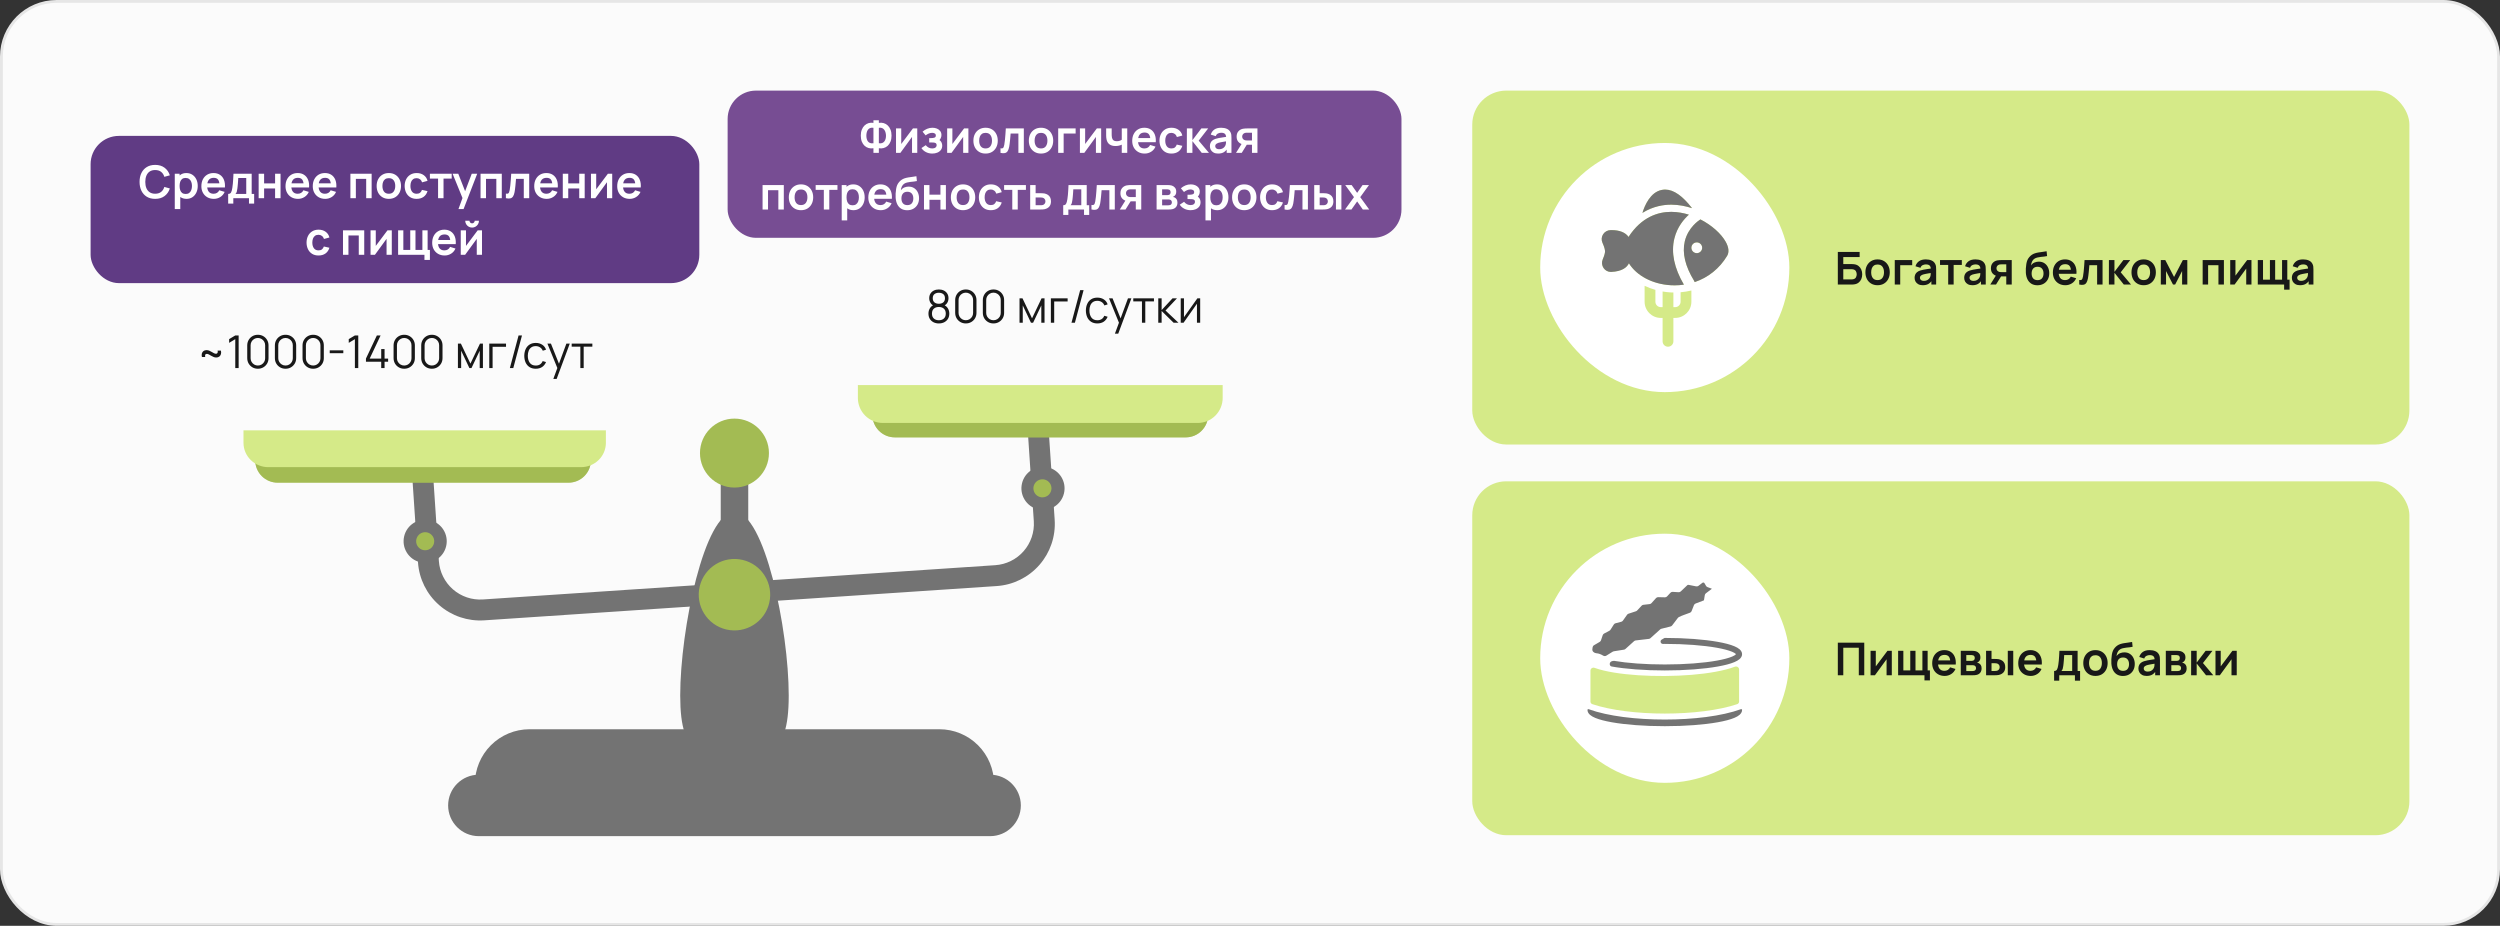 <svg width="883" height="327" viewBox="0 0 883 327" fill="none" xmlns="http://www.w3.org/2000/svg">
<rect x="0" y="0" width="883" height="327" fill="#333333" stroke="none"/>
<rect x="0.5" y="0.5" width="882" height="326" rx="19.5" fill="#FBFBFB" stroke="#E6E6E6"/>
<path d="M76.359 126.272C76.044 126.272 75.735 126.208 75.431 126.08C75.132 125.952 74.842 125.805 74.559 125.64C74.282 125.469 74.015 125.32 73.759 125.192C73.508 125.059 73.271 124.992 73.047 124.992C72.754 124.992 72.564 125.109 72.479 125.344C72.399 125.573 72.402 125.821 72.487 126.088H71.319C71.207 125.635 71.199 125.227 71.295 124.864C71.396 124.496 71.588 124.205 71.871 123.992C72.159 123.773 72.522 123.664 72.959 123.664C73.284 123.664 73.599 123.728 73.903 123.856C74.207 123.984 74.498 124.133 74.775 124.304C75.058 124.475 75.324 124.624 75.575 124.752C75.831 124.88 76.071 124.944 76.295 124.944C76.556 124.944 76.738 124.832 76.839 124.608C76.94 124.384 76.946 124.123 76.855 123.824H78.023C78.135 124.267 78.14 124.675 78.039 125.048C77.943 125.416 77.751 125.712 77.463 125.936C77.18 126.16 76.812 126.272 76.359 126.272ZM83.097 130V119.792L80.929 121.096V119.776L83.097 118.48H84.289V130H83.097ZM91.083 130.24C90.374 130.24 89.734 130.075 89.163 129.744C88.598 129.413 88.15 128.965 87.819 128.4C87.489 127.829 87.323 127.189 87.323 126.48V122C87.323 121.291 87.489 120.653 87.819 120.088C88.15 119.517 88.598 119.067 89.163 118.736C89.734 118.405 90.374 118.24 91.083 118.24C91.793 118.24 92.43 118.405 92.995 118.736C93.566 119.067 94.016 119.517 94.347 120.088C94.678 120.653 94.843 121.291 94.843 122V126.48C94.843 127.189 94.678 127.829 94.347 128.4C94.016 128.965 93.566 129.413 92.995 129.744C92.43 130.075 91.793 130.24 91.083 130.24ZM91.083 129.104C91.558 129.104 91.99 128.989 92.379 128.76C92.769 128.525 93.078 128.213 93.307 127.824C93.537 127.435 93.651 127.005 93.651 126.536V121.944C93.651 121.469 93.537 121.037 93.307 120.648C93.078 120.259 92.769 119.949 92.379 119.72C91.99 119.485 91.558 119.368 91.083 119.368C90.609 119.368 90.177 119.485 89.787 119.72C89.398 119.949 89.088 120.259 88.859 120.648C88.63 121.037 88.515 121.469 88.515 121.944V126.536C88.515 127.005 88.63 127.435 88.859 127.824C89.088 128.213 89.398 128.525 89.787 128.76C90.177 128.989 90.609 129.104 91.083 129.104ZM100.849 130.24C100.139 130.24 99.499 130.075 98.929 129.744C98.363 129.413 97.915 128.965 97.585 128.4C97.254 127.829 97.089 127.189 97.089 126.48V122C97.089 121.291 97.254 120.653 97.585 120.088C97.915 119.517 98.363 119.067 98.929 118.736C99.499 118.405 100.139 118.24 100.849 118.24C101.558 118.24 102.195 118.405 102.761 118.736C103.331 119.067 103.782 119.517 104.113 120.088C104.443 120.653 104.609 121.291 104.609 122V126.48C104.609 127.189 104.443 127.829 104.113 128.4C103.782 128.965 103.331 129.413 102.761 129.744C102.195 130.075 101.558 130.24 100.849 130.24ZM100.849 129.104C101.323 129.104 101.755 128.989 102.145 128.76C102.534 128.525 102.843 128.213 103.073 127.824C103.302 127.435 103.417 127.005 103.417 126.536V121.944C103.417 121.469 103.302 121.037 103.073 120.648C102.843 120.259 102.534 119.949 102.145 119.72C101.755 119.485 101.323 119.368 100.849 119.368C100.374 119.368 99.942 119.485 99.553 119.72C99.163 119.949 98.854 120.259 98.625 120.648C98.395 121.037 98.281 121.469 98.281 121.944V126.536C98.281 127.005 98.395 127.435 98.625 127.824C98.854 128.213 99.163 128.525 99.553 128.76C99.942 128.989 100.374 129.104 100.849 129.104ZM110.614 130.24C109.905 130.24 109.265 130.075 108.694 129.744C108.129 129.413 107.681 128.965 107.35 128.4C107.02 127.829 106.854 127.189 106.854 126.48V122C106.854 121.291 107.02 120.653 107.35 120.088C107.681 119.517 108.129 119.067 108.694 118.736C109.265 118.405 109.905 118.24 110.614 118.24C111.324 118.24 111.961 118.405 112.526 118.736C113.097 119.067 113.548 119.517 113.878 120.088C114.209 120.653 114.374 121.291 114.374 122V126.48C114.374 127.189 114.209 127.829 113.878 128.4C113.548 128.965 113.097 129.413 112.526 129.744C111.961 130.075 111.324 130.24 110.614 130.24ZM110.614 129.104C111.089 129.104 111.521 128.989 111.91 128.76C112.3 128.525 112.609 128.213 112.838 127.824C113.068 127.435 113.182 127.005 113.182 126.536V121.944C113.182 121.469 113.068 121.037 112.838 120.648C112.609 120.259 112.3 119.949 111.91 119.72C111.521 119.485 111.089 119.368 110.614 119.368C110.14 119.368 109.708 119.485 109.318 119.72C108.929 119.949 108.62 120.259 108.39 120.648C108.161 121.037 108.046 121.469 108.046 121.944V126.536C108.046 127.005 108.161 127.435 108.39 127.824C108.62 128.213 108.929 128.525 109.318 128.76C109.708 128.989 110.14 129.104 110.614 129.104ZM116.46 124.744V123.736H121.26V124.744H116.46ZM125.347 130V119.792L123.179 121.096V119.776L125.347 118.48H126.539V130H125.347ZM134.645 130V127.768H129.253V126.648L133.109 118.48H134.429L130.573 126.648H134.645V123.288H135.829V126.648H137.085V127.768H135.829V130H134.645ZM142.771 130.24C142.061 130.24 141.421 130.075 140.851 129.744C140.285 129.413 139.837 128.965 139.507 128.4C139.176 127.829 139.011 127.189 139.011 126.48V122C139.011 121.291 139.176 120.653 139.507 120.088C139.837 119.517 140.285 119.067 140.851 118.736C141.421 118.405 142.061 118.24 142.771 118.24C143.48 118.24 144.117 118.405 144.683 118.736C145.253 119.067 145.704 119.517 146.035 120.088C146.365 120.653 146.531 121.291 146.531 122V126.48C146.531 127.189 146.365 127.829 146.035 128.4C145.704 128.965 145.253 129.413 144.683 129.744C144.117 130.075 143.48 130.24 142.771 130.24ZM142.771 129.104C143.245 129.104 143.677 128.989 144.067 128.76C144.456 128.525 144.765 128.213 144.995 127.824C145.224 127.435 145.339 127.005 145.339 126.536V121.944C145.339 121.469 145.224 121.037 144.995 120.648C144.765 120.259 144.456 119.949 144.067 119.72C143.677 119.485 143.245 119.368 142.771 119.368C142.296 119.368 141.864 119.485 141.475 119.72C141.085 119.949 140.776 120.259 140.547 120.648C140.317 121.037 140.203 121.469 140.203 121.944V126.536C140.203 127.005 140.317 127.435 140.547 127.824C140.776 128.213 141.085 128.525 141.475 128.76C141.864 128.989 142.296 129.104 142.771 129.104ZM152.536 130.24C151.827 130.24 151.187 130.075 150.616 129.744C150.051 129.413 149.603 128.965 149.272 128.4C148.942 127.829 148.776 127.189 148.776 126.48V122C148.776 121.291 148.942 120.653 149.272 120.088C149.603 119.517 150.051 119.067 150.616 118.736C151.187 118.405 151.827 118.24 152.536 118.24C153.246 118.24 153.883 118.405 154.448 118.736C155.019 119.067 155.47 119.517 155.8 120.088C156.131 120.653 156.296 121.291 156.296 122V126.48C156.296 127.189 156.131 127.829 155.8 128.4C155.47 128.965 155.019 129.413 154.448 129.744C153.883 130.075 153.246 130.24 152.536 130.24ZM152.536 129.104C153.011 129.104 153.443 128.989 153.832 128.76C154.222 128.525 154.531 128.213 154.76 127.824C154.99 127.435 155.104 127.005 155.104 126.536V121.944C155.104 121.469 154.99 121.037 154.76 120.648C154.531 120.259 154.222 119.949 153.832 119.72C153.443 119.485 153.011 119.368 152.536 119.368C152.062 119.368 151.63 119.485 151.24 119.72C150.851 119.949 150.542 120.259 150.312 120.648C150.083 121.037 149.968 121.469 149.968 121.944V126.536C149.968 127.005 150.083 127.435 150.312 127.824C150.542 128.213 150.851 128.525 151.24 128.76C151.63 128.989 152.062 129.104 152.536 129.104ZM161.737 130V121.36H162.785L166.153 128.432L169.529 121.36H170.569V130H169.433V123.872L166.529 130H165.785L162.881 123.872V130H161.737ZM172.808 130V121.36H178.728V122.488H173.984V130H172.808ZM183.157 118.48H184.365L181.293 130H180.085L183.157 118.48ZM189.235 130.24C188.366 130.24 187.63 130.045 187.027 129.656C186.425 129.267 185.966 128.731 185.651 128.048C185.342 127.36 185.182 126.571 185.171 125.68C185.182 124.773 185.347 123.979 185.667 123.296C185.987 122.608 186.449 122.075 187.051 121.696C187.654 121.312 188.385 121.12 189.243 121.12C190.118 121.12 190.878 121.333 191.523 121.76C192.174 122.187 192.619 122.771 192.859 123.512L191.707 123.88C191.505 123.363 191.182 122.963 190.739 122.68C190.302 122.392 189.801 122.248 189.235 122.248C188.601 122.248 188.075 122.395 187.659 122.688C187.243 122.976 186.934 123.379 186.731 123.896C186.529 124.413 186.425 125.008 186.419 125.68C186.43 126.715 186.67 127.547 187.139 128.176C187.609 128.8 188.307 129.112 189.235 129.112C189.822 129.112 190.321 128.979 190.731 128.712C191.147 128.44 191.462 128.045 191.675 127.528L192.859 127.88C192.539 128.648 192.07 129.235 191.451 129.64C190.833 130.04 190.094 130.24 189.235 130.24ZM195.43 133.84L197.102 129.304L197.126 130.648L193.342 121.36H194.59L197.694 129.128H197.182L200.046 121.36H201.246L196.606 133.84H195.43ZM204.98 130V122.448H201.916V121.36H209.22V122.448H206.156V130H204.98Z" fill="#181818"/>
<path d="M331.601 114.24C330.881 114.24 330.243 114.096 329.689 113.808C329.139 113.52 328.707 113.117 328.393 112.6C328.083 112.077 327.929 111.467 327.929 110.768C327.929 110.053 328.102 109.419 328.449 108.864C328.795 108.304 329.323 107.88 330.033 107.592L330.017 108.056C329.425 107.837 328.974 107.48 328.665 106.984C328.355 106.488 328.201 105.939 328.201 105.336C328.201 104.696 328.347 104.147 328.641 103.688C328.934 103.224 329.334 102.867 329.841 102.616C330.353 102.365 330.939 102.24 331.601 102.24C332.262 102.24 332.849 102.365 333.361 102.616C333.873 102.867 334.275 103.224 334.569 103.688C334.862 104.147 335.009 104.696 335.009 105.336C335.009 105.939 334.859 106.485 334.561 106.976C334.267 107.467 333.817 107.827 333.209 108.056L333.169 107.592C333.878 107.875 334.409 108.296 334.761 108.856C335.118 109.416 335.297 110.053 335.297 110.768C335.297 111.467 335.139 112.077 334.825 112.6C334.51 113.117 334.075 113.52 333.521 113.808C332.966 114.096 332.326 114.24 331.601 114.24ZM331.601 113.112C332.326 113.112 332.915 112.912 333.369 112.512C333.822 112.107 334.049 111.525 334.049 110.768C334.049 110 333.825 109.419 333.377 109.024C332.929 108.624 332.337 108.424 331.601 108.424C330.865 108.424 330.275 108.624 329.833 109.024C329.39 109.419 329.169 110 329.169 110.768C329.169 111.525 329.393 112.107 329.841 112.512C330.289 112.912 330.875 113.112 331.601 113.112ZM331.601 107.288C332.241 107.288 332.761 107.125 333.161 106.8C333.561 106.469 333.761 105.981 333.761 105.336C333.761 104.691 333.561 104.208 333.161 103.888C332.761 103.563 332.241 103.4 331.601 103.4C330.961 103.4 330.441 103.563 330.041 103.888C329.646 104.208 329.449 104.691 329.449 105.336C329.449 105.981 329.646 106.469 330.041 106.8C330.441 107.125 330.961 107.288 331.601 107.288ZM341.13 114.24C340.421 114.24 339.781 114.075 339.21 113.744C338.645 113.413 338.197 112.965 337.866 112.4C337.535 111.829 337.37 111.189 337.37 110.48V106C337.37 105.291 337.535 104.653 337.866 104.088C338.197 103.517 338.645 103.067 339.21 102.736C339.781 102.405 340.421 102.24 341.13 102.24C341.839 102.24 342.477 102.405 343.042 102.736C343.613 103.067 344.063 103.517 344.394 104.088C344.725 104.653 344.89 105.291 344.89 106V110.48C344.89 111.189 344.725 111.829 344.394 112.4C344.063 112.965 343.613 113.413 343.042 113.744C342.477 114.075 341.839 114.24 341.13 114.24ZM341.13 113.104C341.605 113.104 342.037 112.989 342.426 112.76C342.815 112.525 343.125 112.213 343.354 111.824C343.583 111.435 343.698 111.005 343.698 110.536V105.944C343.698 105.469 343.583 105.037 343.354 104.648C343.125 104.259 342.815 103.949 342.426 103.72C342.037 103.485 341.605 103.368 341.13 103.368C340.655 103.368 340.223 103.485 339.834 103.72C339.445 103.949 339.135 104.259 338.906 104.648C338.677 105.037 338.562 105.469 338.562 105.944V110.536C338.562 111.005 338.677 111.435 338.906 111.824C339.135 112.213 339.445 112.525 339.834 112.76C340.223 112.989 340.655 113.104 341.13 113.104ZM350.896 114.24C350.186 114.24 349.546 114.075 348.976 113.744C348.41 113.413 347.962 112.965 347.632 112.4C347.301 111.829 347.136 111.189 347.136 110.48V106C347.136 105.291 347.301 104.653 347.632 104.088C347.962 103.517 348.41 103.067 348.976 102.736C349.546 102.405 350.186 102.24 350.896 102.24C351.605 102.24 352.242 102.405 352.808 102.736C353.378 103.067 353.829 103.517 354.16 104.088C354.49 104.653 354.656 105.291 354.656 106V110.48C354.656 111.189 354.49 111.829 354.16 112.4C353.829 112.965 353.378 113.413 352.808 113.744C352.242 114.075 351.605 114.24 350.896 114.24ZM350.896 113.104C351.37 113.104 351.802 112.989 352.192 112.76C352.581 112.525 352.89 112.213 353.12 111.824C353.349 111.435 353.464 111.005 353.464 110.536V105.944C353.464 105.469 353.349 105.037 353.12 104.648C352.89 104.259 352.581 103.949 352.192 103.72C351.802 103.485 351.37 103.368 350.896 103.368C350.421 103.368 349.989 103.485 349.6 103.72C349.21 103.949 348.901 104.259 348.672 104.648C348.442 105.037 348.328 105.469 348.328 105.944V110.536C348.328 111.005 348.442 111.435 348.672 111.824C348.901 112.213 349.21 112.525 349.6 112.76C349.989 112.989 350.421 113.104 350.896 113.104ZM360.096 114V105.36H361.144L364.512 112.432L367.888 105.36H368.928V114H367.792V107.872L364.888 114H364.144L361.24 107.872V114H360.096ZM371.167 114V105.36H377.087V106.488H372.343V114H371.167ZM381.516 102.48H382.724L379.652 114H378.444L381.516 102.48ZM387.595 114.24C386.725 114.24 385.989 114.045 385.387 113.656C384.784 113.267 384.325 112.731 384.011 112.048C383.701 111.36 383.541 110.571 383.531 109.68C383.541 108.773 383.707 107.979 384.027 107.296C384.347 106.608 384.808 106.075 385.411 105.696C386.013 105.312 386.744 105.12 387.603 105.12C388.477 105.12 389.237 105.333 389.883 105.76C390.533 106.187 390.979 106.771 391.219 107.512L390.067 107.88C389.864 107.363 389.541 106.963 389.099 106.68C388.661 106.392 388.16 106.248 387.595 106.248C386.96 106.248 386.435 106.395 386.019 106.688C385.603 106.976 385.293 107.379 385.091 107.896C384.888 108.413 384.784 109.008 384.779 109.68C384.789 110.715 385.029 111.547 385.499 112.176C385.968 112.8 386.667 113.112 387.595 113.112C388.181 113.112 388.68 112.979 389.091 112.712C389.507 112.44 389.821 112.045 390.035 111.528L391.219 111.88C390.899 112.648 390.429 113.235 389.811 113.64C389.192 114.04 388.453 114.24 387.595 114.24ZM393.789 117.84L395.462 113.304L395.486 114.648L391.701 105.36H392.95L396.054 113.128H395.542L398.406 105.36H399.606L394.966 117.84H393.789ZM403.339 114V106.448H400.275V105.36H407.579V106.448H404.515V114H403.339ZM409.096 114L409.104 105.36H410.288V109.52L414.144 105.36H415.712L411.664 109.68L416.24 114H414.528L410.288 109.84V114H409.096ZM423.906 105.36V114H422.762V107.272L418.026 114H417.034V105.36H418.178V112.032L422.922 105.36H423.906Z" fill="#181818"/>
<rect x="32" y="48" width="215" height="52" rx="10" fill="#603B84"/>
<path d="M54.804 70.24C53.653 70.24 52.666 69.989 51.844 69.488C51.023 68.981 50.391 68.277 49.949 67.376C49.511 66.475 49.292 65.429 49.292 64.24C49.292 63.051 49.511 62.005 49.949 61.104C50.391 60.203 51.023 59.501 51.844 59C52.666 58.493 53.653 58.24 54.804 58.24C56.133 58.24 57.239 58.573 58.124 59.24C59.01 59.901 59.631 60.795 59.989 61.92L58.044 62.456C57.821 61.704 57.439 61.117 56.901 60.696C56.362 60.269 55.663 60.056 54.804 60.056C54.031 60.056 53.386 60.229 52.868 60.576C52.356 60.923 51.97 61.411 51.709 62.04C51.453 62.664 51.322 63.397 51.316 64.24C51.316 65.083 51.444 65.819 51.7 66.448C51.962 67.072 52.351 67.557 52.868 67.904C53.386 68.251 54.031 68.424 54.804 68.424C55.663 68.424 56.362 68.211 56.901 67.784C57.439 67.357 57.821 66.771 58.044 66.024L59.989 66.56C59.631 67.685 59.01 68.581 58.124 69.248C57.239 69.909 56.133 70.24 54.804 70.24ZM65.897 70.24C65.054 70.24 64.348 70.04 63.777 69.64C63.206 69.24 62.777 68.696 62.489 68.008C62.201 67.315 62.057 66.539 62.057 65.68C62.057 64.811 62.201 64.032 62.489 63.344C62.777 62.656 63.198 62.115 63.753 61.72C64.313 61.32 65.004 61.12 65.825 61.12C66.641 61.12 67.348 61.32 67.945 61.72C68.548 62.115 69.014 62.656 69.345 63.344C69.676 64.027 69.841 64.805 69.841 65.68C69.841 66.544 69.678 67.32 69.353 68.008C69.028 68.696 68.569 69.24 67.977 69.64C67.385 70.04 66.692 70.24 65.897 70.24ZM61.729 73.84V61.36H63.433V67.424H63.673V73.84H61.729ZM65.601 68.512C66.102 68.512 66.516 68.387 66.841 68.136C67.166 67.885 67.406 67.547 67.561 67.12C67.721 66.688 67.801 66.208 67.801 65.68C67.801 65.157 67.721 64.683 67.561 64.256C67.401 63.824 67.153 63.483 66.817 63.232C66.481 62.976 66.054 62.848 65.537 62.848C65.046 62.848 64.646 62.968 64.337 63.208C64.028 63.443 63.798 63.773 63.649 64.2C63.505 64.621 63.433 65.115 63.433 65.68C63.433 66.24 63.505 66.733 63.649 67.16C63.798 67.587 64.03 67.92 64.345 68.16C64.665 68.395 65.084 68.512 65.601 68.512ZM75.532 70.24C74.658 70.24 73.89 70.051 73.228 69.672C72.567 69.293 72.05 68.768 71.676 68.096C71.308 67.424 71.124 66.651 71.124 65.776C71.124 64.832 71.306 64.013 71.668 63.32C72.031 62.621 72.535 62.08 73.18 61.696C73.826 61.312 74.572 61.12 75.42 61.12C76.316 61.12 77.076 61.331 77.7 61.752C78.33 62.168 78.796 62.757 79.1 63.52C79.404 64.283 79.519 65.181 79.444 66.216H77.532V65.512C77.527 64.573 77.362 63.888 77.036 63.456C76.711 63.024 76.199 62.808 75.5 62.808C74.711 62.808 74.124 63.053 73.74 63.544C73.356 64.029 73.164 64.741 73.164 65.68C73.164 66.555 73.356 67.232 73.74 67.712C74.124 68.192 74.684 68.432 75.42 68.432C75.895 68.432 76.303 68.328 76.644 68.12C76.991 67.907 77.258 67.6 77.444 67.2L79.348 67.776C79.018 68.555 78.506 69.16 77.812 69.592C77.124 70.024 76.364 70.24 75.532 70.24ZM72.556 66.216V64.76H78.5V66.216H72.556ZM80.589 71.92V68.488C81.059 68.488 81.392 68.328 81.589 68.008C81.787 67.688 81.944 67.133 82.061 66.344C82.136 65.875 82.197 65.379 82.245 64.856C82.293 64.333 82.333 63.781 82.365 63.2C82.403 62.619 82.435 62.005 82.461 61.36H88.893V68.488H89.765V71.92H87.941V70H82.405V71.92H80.589ZM83.173 68.488H86.973V62.872H84.149C84.133 63.192 84.115 63.52 84.093 63.856C84.072 64.187 84.048 64.517 84.021 64.848C83.995 65.179 83.965 65.496 83.933 65.8C83.907 66.099 83.875 66.376 83.837 66.632C83.779 67.08 83.707 67.448 83.621 67.736C83.536 68.024 83.387 68.275 83.173 68.488ZM91.354 70V61.36H93.282V64.768H97.162V61.36H99.09V70H97.162V66.576H93.282V70H91.354ZM105.251 70.24C104.376 70.24 103.608 70.051 102.947 69.672C102.286 69.293 101.768 68.768 101.395 68.096C101.027 67.424 100.843 66.651 100.843 65.776C100.843 64.832 101.024 64.013 101.387 63.32C101.75 62.621 102.254 62.08 102.899 61.696C103.544 61.312 104.291 61.12 105.139 61.12C106.035 61.12 106.795 61.331 107.419 61.752C108.048 62.168 108.515 62.757 108.819 63.52C109.123 64.283 109.238 65.181 109.163 66.216H107.251V65.512C107.246 64.573 107.08 63.888 106.755 63.456C106.43 63.024 105.918 62.808 105.219 62.808C104.43 62.808 103.843 63.053 103.459 63.544C103.075 64.029 102.883 64.741 102.883 65.68C102.883 66.555 103.075 67.232 103.459 67.712C103.843 68.192 104.403 68.432 105.139 68.432C105.614 68.432 106.022 68.328 106.363 68.12C106.71 67.907 106.976 67.6 107.163 67.2L109.067 67.776C108.736 68.555 108.224 69.16 107.531 69.592C106.843 70.024 106.083 70.24 105.251 70.24ZM102.275 66.216V64.76H108.219V66.216H102.275ZM114.876 70.24C114.001 70.24 113.233 70.051 112.572 69.672C111.911 69.293 111.393 68.768 111.02 68.096C110.652 67.424 110.468 66.651 110.468 65.776C110.468 64.832 110.649 64.013 111.012 63.32C111.375 62.621 111.879 62.08 112.524 61.696C113.169 61.312 113.916 61.12 114.764 61.12C115.66 61.12 116.42 61.331 117.044 61.752C117.673 62.168 118.14 62.757 118.444 63.52C118.748 64.283 118.863 65.181 118.788 66.216H116.876V65.512C116.871 64.573 116.705 63.888 116.38 63.456C116.055 63.024 115.543 62.808 114.844 62.808C114.055 62.808 113.468 63.053 113.084 63.544C112.7 64.029 112.508 64.741 112.508 65.68C112.508 66.555 112.7 67.232 113.084 67.712C113.468 68.192 114.028 68.432 114.764 68.432C115.239 68.432 115.647 68.328 115.988 68.12C116.335 67.907 116.601 67.6 116.788 67.2L118.692 67.776C118.361 68.555 117.849 69.16 117.156 69.592C116.468 70.024 115.708 70.24 114.876 70.24ZM111.9 66.216V64.76H117.844V66.216H111.9ZM123.76 70V61.36H131.264V70H129.336V63.168H125.688V70H123.76ZM137.327 70.24C136.463 70.24 135.708 70.045 135.063 69.656C134.417 69.267 133.916 68.731 133.559 68.048C133.207 67.36 133.031 66.571 133.031 65.68C133.031 64.773 133.212 63.979 133.575 63.296C133.937 62.613 134.441 62.08 135.087 61.696C135.732 61.312 136.479 61.12 137.327 61.12C138.196 61.12 138.953 61.315 139.599 61.704C140.244 62.093 140.745 62.632 141.103 63.32C141.46 64.003 141.639 64.789 141.639 65.68C141.639 66.576 141.457 67.368 141.095 68.056C140.737 68.739 140.236 69.275 139.591 69.664C138.945 70.048 138.191 70.24 137.327 70.24ZM137.327 68.432C138.095 68.432 138.665 68.176 139.039 67.664C139.412 67.152 139.599 66.491 139.599 65.68C139.599 64.843 139.409 64.176 139.031 63.68C138.652 63.179 138.084 62.928 137.327 62.928C136.809 62.928 136.383 63.045 136.047 63.28C135.716 63.509 135.471 63.832 135.311 64.248C135.151 64.659 135.071 65.136 135.071 65.68C135.071 66.517 135.26 67.187 135.639 67.688C136.023 68.184 136.585 68.432 137.327 68.432ZM147.153 70.24C146.263 70.24 145.503 70.043 144.873 69.648C144.244 69.248 143.761 68.704 143.425 68.016C143.095 67.328 142.927 66.549 142.921 65.68C142.927 64.795 143.1 64.011 143.441 63.328C143.788 62.64 144.279 62.101 144.913 61.712C145.548 61.317 146.303 61.12 147.177 61.12C148.159 61.12 148.988 61.368 149.665 61.864C150.348 62.355 150.793 63.027 151.001 63.88L149.081 64.4C148.932 63.936 148.684 63.576 148.337 63.32C147.991 63.059 147.596 62.928 147.153 62.928C146.652 62.928 146.239 63.048 145.913 63.288C145.588 63.523 145.348 63.848 145.193 64.264C145.039 64.68 144.961 65.152 144.961 65.68C144.961 66.501 145.145 67.165 145.513 67.672C145.881 68.179 146.428 68.432 147.153 68.432C147.665 68.432 148.068 68.315 148.361 68.08C148.66 67.845 148.884 67.507 149.033 67.064L151.001 67.504C150.735 68.384 150.268 69.061 149.601 69.536C148.935 70.005 148.119 70.24 147.153 70.24ZM154.726 70V63.072H151.838V61.36H159.542V63.072H156.654V70H154.726ZM161.928 73.84L163.592 69.272L163.624 70.616L159.856 61.36H161.864L164.536 68.208H164.024L166.624 61.36H168.552L163.736 73.84H161.928ZM169.729 70V61.36H177.233V70H175.305V63.168H171.657V70H169.729ZM178.679 70V68.384C178.994 68.443 179.237 68.437 179.407 68.368C179.578 68.293 179.706 68.155 179.791 67.952C179.877 67.749 179.951 67.48 180.015 67.144C180.101 66.669 180.175 66.123 180.239 65.504C180.309 64.885 180.367 64.224 180.415 63.52C180.469 62.816 180.517 62.096 180.559 61.36H186.919V70H184.999V63.168H182.255C182.229 63.515 182.197 63.904 182.159 64.336C182.122 64.763 182.082 65.195 182.039 65.632C181.997 66.069 181.949 66.485 181.895 66.88C181.847 67.269 181.797 67.603 181.743 67.88C181.621 68.504 181.445 68.997 181.215 69.36C180.991 69.723 180.677 69.955 180.271 70.056C179.866 70.163 179.335 70.144 178.679 70ZM193.095 70.24C192.22 70.24 191.452 70.051 190.791 69.672C190.13 69.293 189.612 68.768 189.239 68.096C188.871 67.424 188.687 66.651 188.687 65.776C188.687 64.832 188.868 64.013 189.231 63.32C189.594 62.621 190.098 62.08 190.743 61.696C191.388 61.312 192.135 61.12 192.983 61.12C193.879 61.12 194.639 61.331 195.263 61.752C195.892 62.168 196.359 62.757 196.663 63.52C196.967 64.283 197.082 65.181 197.007 66.216H195.095V65.512C195.09 64.573 194.924 63.888 194.599 63.456C194.274 63.024 193.762 62.808 193.063 62.808C192.274 62.808 191.687 63.053 191.303 63.544C190.919 64.029 190.727 64.741 190.727 65.68C190.727 66.555 190.919 67.232 191.303 67.712C191.687 68.192 192.247 68.432 192.983 68.432C193.458 68.432 193.866 68.328 194.207 68.12C194.554 67.907 194.82 67.6 195.007 67.2L196.911 67.776C196.58 68.555 196.068 69.16 195.375 69.592C194.687 70.024 193.927 70.24 193.095 70.24ZM190.119 66.216V64.76H196.063V66.216H190.119ZM198.776 70V61.36H200.704V64.768H204.584V61.36H206.512V70H204.584V66.576H200.704V70H198.776ZM216.233 61.36V70H214.385V64.36L210.273 70H208.729V61.36H210.577V66.856L214.705 61.36H216.233ZM222.407 70.24C221.533 70.24 220.765 70.051 220.103 69.672C219.442 69.293 218.925 68.768 218.551 68.096C218.183 67.424 217.999 66.651 217.999 65.776C217.999 64.832 218.181 64.013 218.543 63.32C218.906 62.621 219.41 62.08 220.055 61.696C220.701 61.312 221.447 61.12 222.295 61.12C223.191 61.12 223.951 61.331 224.575 61.752C225.205 62.168 225.671 62.757 225.975 63.52C226.279 64.283 226.394 65.181 226.319 66.216H224.407V65.512C224.402 64.573 224.237 63.888 223.911 63.456C223.586 63.024 223.074 62.808 222.375 62.808C221.586 62.808 220.999 63.053 220.615 63.544C220.231 64.029 220.039 64.741 220.039 65.68C220.039 66.555 220.231 67.232 220.615 67.712C220.999 68.192 221.559 68.432 222.295 68.432C222.77 68.432 223.178 68.328 223.519 68.12C223.866 67.907 224.133 67.6 224.319 67.2L226.223 67.776C225.893 68.555 225.381 69.16 224.687 69.592C223.999 70.024 223.239 70.24 222.407 70.24ZM219.431 66.216V64.76H225.375V66.216H219.431ZM112.505 90.24C111.614 90.24 110.854 90.043 110.225 89.648C109.595 89.248 109.113 88.704 108.777 88.016C108.446 87.328 108.278 86.549 108.273 85.68C108.278 84.795 108.451 84.011 108.793 83.328C109.139 82.64 109.63 82.101 110.265 81.712C110.899 81.317 111.654 81.12 112.529 81.12C113.51 81.12 114.339 81.368 115.017 81.864C115.699 82.355 116.145 83.027 116.353 83.88L114.433 84.4C114.283 83.936 114.035 83.576 113.689 83.32C113.342 83.059 112.947 82.928 112.505 82.928C112.003 82.928 111.59 83.048 111.265 83.288C110.939 83.523 110.699 83.848 110.545 84.264C110.39 84.68 110.313 85.152 110.313 85.68C110.313 86.501 110.497 87.165 110.865 87.672C111.233 88.179 111.779 88.432 112.505 88.432C113.017 88.432 113.419 88.315 113.713 88.08C114.011 87.845 114.235 87.507 114.385 87.064L116.353 87.504C116.086 88.384 115.619 89.061 114.953 89.536C114.286 90.005 113.47 90.24 112.505 90.24ZM121.143 90V81.36H128.647V90H126.719V83.168H123.071V90H121.143ZM138.381 81.36V90H136.533V84.36L132.421 90H130.877V81.36H132.725V86.856L136.853 81.36H138.381ZM149.916 91.816V90H140.612V81.36H142.46V88.288H144.9V81.36H146.748V88.288H149.188V81.36H151.036V88.288H151.844V91.816H149.916ZM157.056 90.24C156.181 90.24 155.413 90.051 154.752 89.672C154.09 89.293 153.573 88.768 153.2 88.096C152.832 87.424 152.648 86.651 152.648 85.776C152.648 84.832 152.829 84.013 153.192 83.32C153.554 82.621 154.058 82.08 154.704 81.696C155.349 81.312 156.096 81.12 156.944 81.12C157.84 81.12 158.6 81.331 159.224 81.752C159.853 82.168 160.32 82.757 160.624 83.52C160.928 84.283 161.042 85.181 160.968 86.216H159.056V85.512C159.05 84.573 158.885 83.888 158.56 83.456C158.234 83.024 157.722 82.808 157.024 82.808C156.234 82.808 155.648 83.053 155.264 83.544C154.88 84.029 154.688 84.741 154.688 85.68C154.688 86.555 154.88 87.232 155.264 87.712C155.648 88.192 156.208 88.432 156.944 88.432C157.418 88.432 157.826 88.328 158.168 88.12C158.514 87.907 158.781 87.6 158.968 87.2L160.872 87.776C160.541 88.555 160.029 89.16 159.336 89.592C158.648 90.024 157.888 90.24 157.056 90.24ZM154.08 86.216V84.76H160.024V86.216H154.08ZM166.745 80.384C166.302 80.384 165.897 80.275 165.529 80.056C165.161 79.837 164.867 79.547 164.649 79.184C164.43 78.816 164.321 78.408 164.321 77.96H165.825C165.825 78.216 165.913 78.435 166.089 78.616C166.27 78.792 166.489 78.88 166.745 78.88C167.001 78.88 167.217 78.792 167.393 78.616C167.574 78.435 167.665 78.216 167.665 77.96H169.169C169.169 78.408 169.059 78.816 168.841 79.184C168.622 79.547 168.329 79.837 167.961 80.056C167.593 80.275 167.187 80.384 166.745 80.384ZM170.241 81.36V90H168.393V84.36L164.281 90H162.737V81.36H164.585V86.856L168.713 81.36H170.241Z" fill="white"/>
<rect x="257" y="32" width="238" height="52" rx="10" fill="#774D93"/>
<path d="M308.499 54V52.36C307.907 52.461 307.341 52.437 306.803 52.288C306.269 52.139 305.795 51.875 305.379 51.496C304.963 51.112 304.635 50.621 304.395 50.024C304.155 49.421 304.035 48.717 304.035 47.912C304.035 47.107 304.155 46.4 304.395 45.792C304.635 45.184 304.963 44.685 305.379 44.296C305.795 43.907 306.269 43.635 306.803 43.48C307.341 43.325 307.907 43.299 308.499 43.4V42.48H310.411V43.4C311.003 43.299 311.568 43.325 312.107 43.48C312.645 43.635 313.123 43.907 313.539 44.296C313.955 44.685 314.283 45.184 314.523 45.792C314.768 46.4 314.891 47.107 314.891 47.912C314.891 48.717 314.768 49.421 314.523 50.024C314.283 50.621 313.955 51.112 313.539 51.496C313.123 51.875 312.645 52.139 312.107 52.288C311.568 52.437 311.003 52.461 310.411 52.36V54H308.499ZM308.499 50.592V45.136C308.035 45.061 307.64 45.093 307.315 45.232C306.995 45.365 306.736 45.571 306.539 45.848C306.347 46.12 306.208 46.437 306.123 46.8C306.037 47.163 305.995 47.533 305.995 47.912C305.995 48.291 306.037 48.656 306.123 49.008C306.208 49.36 306.347 49.669 306.539 49.936C306.736 50.197 306.995 50.389 307.315 50.512C307.64 50.635 308.035 50.661 308.499 50.592ZM310.411 50.592C310.88 50.661 311.275 50.635 311.595 50.512C311.915 50.384 312.173 50.189 312.371 49.928C312.568 49.667 312.709 49.365 312.795 49.024C312.885 48.683 312.931 48.331 312.931 47.968C312.931 47.605 312.885 47.243 312.795 46.88C312.709 46.512 312.568 46.187 312.371 45.904C312.173 45.616 311.915 45.397 311.595 45.248C311.275 45.099 310.88 45.061 310.411 45.136V50.592ZM323.975 45.36V54H322.127V48.36L318.015 54H316.471V45.36H318.319V50.856L322.447 45.36H323.975ZM329.294 54.24C328.472 54.24 327.723 54.067 327.046 53.72C326.368 53.373 325.835 52.899 325.446 52.296L326.966 51.28C327.275 51.648 327.619 51.933 327.998 52.136C328.376 52.333 328.798 52.432 329.262 52.432C329.747 52.432 330.128 52.325 330.406 52.112C330.683 51.899 330.822 51.613 330.822 51.256C330.822 50.941 330.728 50.72 330.542 50.592C330.355 50.459 330.11 50.379 329.806 50.352C329.502 50.325 329.176 50.312 328.83 50.312H328.19V48.784H328.822C329.307 48.784 329.712 48.728 330.038 48.616C330.368 48.504 330.534 48.256 330.534 47.872C330.534 47.525 330.406 47.28 330.15 47.136C329.894 46.987 329.595 46.912 329.254 46.912C328.838 46.912 328.427 47 328.022 47.176C327.616 47.352 327.254 47.565 326.934 47.816L325.846 46.504C326.326 46.077 326.862 45.741 327.454 45.496C328.046 45.245 328.678 45.12 329.35 45.12C329.904 45.12 330.422 45.216 330.902 45.408C331.387 45.6 331.776 45.888 332.07 46.272C332.368 46.656 332.518 47.131 332.518 47.696C332.518 48.101 332.43 48.483 332.254 48.84C332.083 49.197 331.808 49.536 331.43 49.856L331.406 49.232C331.699 49.355 331.947 49.525 332.15 49.744C332.358 49.963 332.515 50.219 332.622 50.512C332.734 50.805 332.79 51.117 332.79 51.448C332.79 52.051 332.63 52.56 332.31 52.976C331.99 53.392 331.563 53.707 331.03 53.92C330.502 54.133 329.923 54.24 329.294 54.24ZM342.038 45.36V54H340.19V48.36L336.078 54H334.534V45.36H336.382V50.856L340.51 45.36H342.038ZM348.1 54.24C347.236 54.24 346.481 54.045 345.836 53.656C345.191 53.267 344.689 52.731 344.332 52.048C343.98 51.36 343.804 50.571 343.804 49.68C343.804 48.773 343.985 47.979 344.348 47.296C344.711 46.613 345.215 46.08 345.86 45.696C346.505 45.312 347.252 45.12 348.1 45.12C348.969 45.12 349.727 45.315 350.372 45.704C351.017 46.093 351.519 46.632 351.876 47.32C352.233 48.003 352.412 48.789 352.412 49.68C352.412 50.576 352.231 51.368 351.868 52.056C351.511 52.739 351.009 53.275 350.364 53.664C349.719 54.048 348.964 54.24 348.1 54.24ZM348.1 52.432C348.868 52.432 349.439 52.176 349.812 51.664C350.185 51.152 350.372 50.491 350.372 49.68C350.372 48.843 350.183 48.176 349.804 47.68C349.425 47.179 348.857 46.928 348.1 46.928C347.583 46.928 347.156 47.045 346.82 47.28C346.489 47.509 346.244 47.832 346.084 48.248C345.924 48.659 345.844 49.136 345.844 49.68C345.844 50.517 346.033 51.187 346.412 51.688C346.796 52.184 347.359 52.432 348.1 52.432ZM353.375 54V52.384C353.689 52.443 353.932 52.437 354.103 52.368C354.273 52.293 354.401 52.155 354.487 51.952C354.572 51.749 354.647 51.48 354.711 51.144C354.796 50.669 354.871 50.123 354.935 49.504C355.004 48.885 355.063 48.224 355.111 47.52C355.164 46.816 355.212 46.096 355.255 45.36H361.615V54H359.695V47.168H356.951C356.924 47.515 356.892 47.904 356.855 48.336C356.817 48.763 356.777 49.195 356.735 49.632C356.692 50.069 356.644 50.485 356.591 50.88C356.543 51.269 356.492 51.603 356.439 51.88C356.316 52.504 356.14 52.997 355.911 53.36C355.687 53.723 355.372 53.955 354.967 54.056C354.561 54.163 354.031 54.144 353.375 54ZM367.678 54.24C366.814 54.24 366.06 54.045 365.414 53.656C364.769 53.267 364.268 52.731 363.91 52.048C363.558 51.36 363.382 50.571 363.382 49.68C363.382 48.773 363.564 47.979 363.926 47.296C364.289 46.613 364.793 46.08 365.438 45.696C366.084 45.312 366.83 45.12 367.678 45.12C368.548 45.12 369.305 45.315 369.95 45.704C370.596 46.093 371.097 46.632 371.454 47.32C371.812 48.003 371.99 48.789 371.99 49.68C371.99 50.576 371.809 51.368 371.446 52.056C371.089 52.739 370.588 53.275 369.942 53.664C369.297 54.048 368.542 54.24 367.678 54.24ZM367.678 52.432C368.446 52.432 369.017 52.176 369.39 51.664C369.764 51.152 369.95 50.491 369.95 49.68C369.95 48.843 369.761 48.176 369.382 47.68C369.004 47.179 368.436 46.928 367.678 46.928C367.161 46.928 366.734 47.045 366.398 47.28C366.068 47.509 365.822 47.832 365.662 48.248C365.502 48.659 365.422 49.136 365.422 49.68C365.422 50.517 365.612 51.187 365.99 51.688C366.374 52.184 366.937 52.432 367.678 52.432ZM373.753 54V45.36H379.913V47.168H375.681V54H373.753ZM388.928 45.36V54H387.08V48.36L382.968 54H381.424V45.36H383.272V50.856L387.4 45.36H388.928ZM396.207 54V51.096C395.908 51.245 395.567 51.363 395.183 51.448C394.804 51.533 394.407 51.576 393.991 51.576C393.1 51.576 392.388 51.376 391.855 50.976C391.327 50.576 390.985 49.995 390.831 49.232C390.783 49.013 390.748 48.787 390.727 48.552C390.711 48.312 390.7 48.096 390.695 47.904C390.695 47.707 390.695 47.557 390.695 47.456V45.36H392.647V47.456C392.647 47.573 392.652 47.747 392.663 47.976C392.673 48.2 392.703 48.424 392.751 48.648C392.852 49.075 393.036 49.387 393.303 49.584C393.569 49.781 393.951 49.88 394.447 49.88C394.831 49.88 395.169 49.829 395.463 49.728C395.756 49.627 396.004 49.499 396.207 49.344V45.36H398.143V54H396.207ZM404.306 54.24C403.431 54.24 402.663 54.051 402.002 53.672C401.34 53.293 400.823 52.768 400.45 52.096C400.082 51.424 399.898 50.651 399.898 49.776C399.898 48.832 400.079 48.013 400.442 47.32C400.804 46.621 401.308 46.08 401.954 45.696C402.599 45.312 403.346 45.12 404.194 45.12C405.09 45.12 405.85 45.331 406.474 45.752C407.103 46.168 407.57 46.757 407.874 47.52C408.178 48.283 408.292 49.181 408.218 50.216H406.306V49.512C406.3 48.573 406.135 47.888 405.81 47.456C405.484 47.024 404.972 46.808 404.274 46.808C403.484 46.808 402.898 47.053 402.514 47.544C402.13 48.029 401.938 48.741 401.938 49.68C401.938 50.555 402.13 51.232 402.514 51.712C402.898 52.192 403.458 52.432 404.194 52.432C404.668 52.432 405.076 52.328 405.418 52.12C405.764 51.907 406.031 51.6 406.218 51.2L408.122 51.776C407.791 52.555 407.279 53.16 406.586 53.592C405.898 54.024 405.138 54.24 404.306 54.24ZM401.33 50.216V48.76H407.274V50.216H401.33ZM413.755 54.24C412.864 54.24 412.104 54.043 411.475 53.648C410.845 53.248 410.363 52.704 410.027 52.016C409.696 51.328 409.528 50.549 409.523 49.68C409.528 48.795 409.701 48.011 410.043 47.328C410.389 46.64 410.88 46.101 411.515 45.712C412.149 45.317 412.904 45.12 413.779 45.12C414.76 45.12 415.589 45.368 416.267 45.864C416.949 46.355 417.395 47.027 417.603 47.88L415.683 48.4C415.533 47.936 415.285 47.576 414.939 47.32C414.592 47.059 414.197 46.928 413.755 46.928C413.253 46.928 412.84 47.048 412.515 47.288C412.189 47.523 411.949 47.848 411.795 48.264C411.64 48.68 411.563 49.152 411.563 49.68C411.563 50.501 411.747 51.165 412.115 51.672C412.483 52.179 413.029 52.432 413.755 52.432C414.267 52.432 414.669 52.315 414.963 52.08C415.261 51.845 415.485 51.507 415.635 51.064L417.603 51.504C417.336 52.384 416.869 53.061 416.203 53.536C415.536 54.005 414.72 54.24 413.755 54.24ZM419.19 54L419.206 45.36H421.158V49.52L424.318 45.36H426.726L423.374 49.68L427.014 54H424.462L421.158 49.84V54H419.19ZM430.231 54.24C429.607 54.24 429.079 54.123 428.647 53.888C428.215 53.648 427.887 53.331 427.663 52.936C427.445 52.541 427.335 52.107 427.335 51.632C427.335 51.216 427.405 50.843 427.543 50.512C427.682 50.176 427.895 49.888 428.183 49.648C428.471 49.403 428.845 49.203 429.303 49.048C429.65 48.936 430.055 48.835 430.519 48.744C430.989 48.653 431.495 48.571 432.039 48.496C432.589 48.416 433.162 48.331 433.759 48.24L433.071 48.632C433.077 48.035 432.943 47.595 432.671 47.312C432.399 47.029 431.941 46.888 431.295 46.888C430.906 46.888 430.53 46.979 430.167 47.16C429.805 47.341 429.551 47.653 429.407 48.096L427.647 47.544C427.861 46.813 428.266 46.227 428.863 45.784C429.466 45.341 430.277 45.12 431.295 45.12C432.063 45.12 432.738 45.245 433.319 45.496C433.906 45.747 434.341 46.157 434.623 46.728C434.778 47.032 434.871 47.344 434.903 47.664C434.935 47.979 434.951 48.323 434.951 48.696V54H433.263V52.128L433.543 52.432C433.154 53.056 432.698 53.515 432.175 53.808C431.658 54.096 431.01 54.24 430.231 54.24ZM430.615 52.704C431.053 52.704 431.426 52.627 431.735 52.472C432.045 52.317 432.29 52.128 432.471 51.904C432.658 51.68 432.783 51.469 432.847 51.272C432.949 51.027 433.005 50.747 433.015 50.432C433.031 50.112 433.039 49.853 433.039 49.656L433.631 49.832C433.05 49.923 432.551 50.003 432.135 50.072C431.719 50.141 431.362 50.208 431.063 50.272C430.765 50.331 430.501 50.397 430.271 50.472C430.047 50.552 429.858 50.645 429.703 50.752C429.549 50.859 429.429 50.981 429.343 51.12C429.263 51.259 429.223 51.421 429.223 51.608C429.223 51.821 429.277 52.011 429.383 52.176C429.49 52.336 429.645 52.464 429.847 52.56C430.055 52.656 430.311 52.704 430.615 52.704ZM442.202 54V51.12H440.658C440.461 51.12 440.213 51.115 439.914 51.104C439.621 51.093 439.346 51.067 439.09 51.024C438.423 50.901 437.871 50.611 437.434 50.152C436.997 49.688 436.778 49.059 436.778 48.264C436.778 47.485 436.986 46.859 437.402 46.384C437.818 45.909 438.359 45.605 439.026 45.472C439.303 45.413 439.589 45.381 439.882 45.376C440.181 45.365 440.429 45.36 440.626 45.36H444.13V54H442.202ZM436.554 54L438.618 50.696H440.626L438.578 54H436.554ZM440.458 49.608H442.202V46.872H440.458C440.357 46.872 440.234 46.877 440.09 46.888C439.946 46.899 439.802 46.923 439.658 46.96C439.503 47.008 439.357 47.091 439.218 47.208C439.079 47.325 438.965 47.472 438.874 47.648C438.783 47.824 438.738 48.024 438.738 48.248C438.738 48.584 438.834 48.864 439.026 49.088C439.223 49.307 439.453 49.453 439.714 49.528C439.842 49.56 439.973 49.581 440.106 49.592C440.245 49.603 440.362 49.608 440.458 49.608ZM269.338 74V65.36H276.842V74H274.914V67.168H271.266V74H269.338ZM282.905 74.24C282.041 74.24 281.286 74.045 280.641 73.656C279.995 73.267 279.494 72.731 279.137 72.048C278.785 71.36 278.609 70.571 278.609 69.68C278.609 68.773 278.79 67.979 279.153 67.296C279.515 66.613 280.019 66.08 280.665 65.696C281.31 65.312 282.057 65.12 282.905 65.12C283.774 65.12 284.531 65.315 285.177 65.704C285.822 66.093 286.323 66.632 286.681 67.32C287.038 68.003 287.217 68.789 287.217 69.68C287.217 70.576 287.035 71.368 286.673 72.056C286.315 72.739 285.814 73.275 285.169 73.664C284.523 74.048 283.769 74.24 282.905 74.24ZM282.905 72.432C283.673 72.432 284.243 72.176 284.617 71.664C284.99 71.152 285.177 70.491 285.177 69.68C285.177 68.843 284.987 68.176 284.609 67.68C284.23 67.179 283.662 66.928 282.905 66.928C282.387 66.928 281.961 67.045 281.625 67.28C281.294 67.509 281.049 67.832 280.889 68.248C280.729 68.659 280.649 69.136 280.649 69.68C280.649 70.517 280.838 71.187 281.217 71.688C281.601 72.184 282.163 72.432 282.905 72.432ZM290.976 74V67.072H288.088V65.36H295.792V67.072H292.904V74H290.976ZM301.46 74.24C300.617 74.24 299.91 74.04 299.34 73.64C298.769 73.24 298.34 72.696 298.052 72.008C297.764 71.315 297.62 70.539 297.62 69.68C297.62 68.811 297.764 68.032 298.052 67.344C298.34 66.656 298.761 66.115 299.316 65.72C299.876 65.32 300.566 65.12 301.388 65.12C302.204 65.12 302.91 65.32 303.508 65.72C304.11 66.115 304.577 66.656 304.908 67.344C305.238 68.027 305.404 68.805 305.404 69.68C305.404 70.544 305.241 71.32 304.916 72.008C304.59 72.696 304.132 73.24 303.54 73.64C302.948 74.04 302.254 74.24 301.46 74.24ZM297.292 77.84V65.36H298.996V71.424H299.236V77.84H297.292ZM301.164 72.512C301.665 72.512 302.078 72.387 302.404 72.136C302.729 71.885 302.969 71.547 303.124 71.12C303.284 70.688 303.364 70.208 303.364 69.68C303.364 69.157 303.284 68.683 303.124 68.256C302.964 67.824 302.716 67.483 302.38 67.232C302.044 66.976 301.617 66.848 301.1 66.848C300.609 66.848 300.209 66.968 299.9 67.208C299.59 67.443 299.361 67.773 299.212 68.2C299.068 68.621 298.996 69.115 298.996 69.68C298.996 70.24 299.068 70.733 299.212 71.16C299.361 71.587 299.593 71.92 299.908 72.16C300.228 72.395 300.646 72.512 301.164 72.512ZM311.095 74.24C310.22 74.24 309.452 74.051 308.791 73.672C308.13 73.293 307.612 72.768 307.239 72.096C306.871 71.424 306.687 70.651 306.687 69.776C306.687 68.832 306.868 68.013 307.231 67.32C307.594 66.621 308.098 66.08 308.743 65.696C309.388 65.312 310.135 65.12 310.983 65.12C311.879 65.12 312.639 65.331 313.263 65.752C313.892 66.168 314.359 66.757 314.663 67.52C314.967 68.283 315.082 69.181 315.007 70.216H313.095V69.512C313.09 68.573 312.924 67.888 312.599 67.456C312.274 67.024 311.762 66.808 311.063 66.808C310.274 66.808 309.687 67.053 309.303 67.544C308.919 68.029 308.727 68.741 308.727 69.68C308.727 70.555 308.919 71.232 309.303 71.712C309.687 72.192 310.247 72.432 310.983 72.432C311.458 72.432 311.866 72.328 312.207 72.12C312.554 71.907 312.82 71.6 313.007 71.2L314.911 71.776C314.58 72.555 314.068 73.16 313.375 73.592C312.687 74.024 311.927 74.24 311.095 74.24ZM308.119 70.216V68.76H314.063V70.216H308.119ZM320.384 74.256C319.563 74.245 318.864 74.061 318.288 73.704C317.712 73.347 317.261 72.843 316.936 72.192C316.611 71.541 316.413 70.773 316.344 69.888C316.312 69.435 316.309 68.928 316.336 68.368C316.363 67.808 316.421 67.261 316.512 66.728C316.603 66.195 316.728 65.741 316.888 65.368C317.053 64.995 317.269 64.651 317.536 64.336C317.803 64.016 318.091 63.749 318.4 63.536C318.752 63.291 319.133 63.101 319.544 62.968C319.96 62.835 320.395 62.733 320.848 62.664C321.301 62.589 321.768 62.523 322.248 62.464C322.728 62.405 323.203 62.331 323.672 62.24L323.848 63.944C323.549 64.019 323.203 64.077 322.808 64.12C322.419 64.157 322.013 64.2 321.592 64.248C321.176 64.296 320.779 64.365 320.4 64.456C320.021 64.547 319.693 64.68 319.416 64.856C319.032 65.091 318.739 65.427 318.536 65.864C318.333 66.301 318.213 66.763 318.176 67.248C318.507 66.757 318.917 66.413 319.408 66.216C319.904 66.013 320.405 65.912 320.912 65.912C321.68 65.912 322.339 66.093 322.888 66.456C323.443 66.819 323.867 67.312 324.16 67.936C324.459 68.555 324.608 69.245 324.608 70.008C324.608 70.861 324.429 71.608 324.072 72.248C323.715 72.888 323.219 73.384 322.584 73.736C321.949 74.088 321.216 74.261 320.384 74.256ZM320.48 72.448C321.173 72.448 321.696 72.235 322.048 71.808C322.405 71.376 322.584 70.803 322.584 70.088C322.584 69.357 322.4 68.781 322.032 68.36C321.669 67.939 321.152 67.728 320.48 67.728C319.797 67.728 319.277 67.939 318.92 68.36C318.563 68.781 318.384 69.357 318.384 70.088C318.384 70.835 318.565 71.416 318.928 71.832C319.291 72.243 319.808 72.448 320.48 72.448ZM326.354 74V65.36H328.282V68.768H332.162V65.36H334.09V74H332.162V70.576H328.282V74H326.354ZM340.139 74.24C339.275 74.24 338.52 74.045 337.875 73.656C337.23 73.267 336.728 72.731 336.371 72.048C336.019 71.36 335.843 70.571 335.843 69.68C335.843 68.773 336.024 67.979 336.387 67.296C336.75 66.613 337.254 66.08 337.899 65.696C338.544 65.312 339.291 65.12 340.139 65.12C341.008 65.12 341.766 65.315 342.411 65.704C343.056 66.093 343.558 66.632 343.915 67.32C344.272 68.003 344.451 68.789 344.451 69.68C344.451 70.576 344.27 71.368 343.907 72.056C343.55 72.739 343.048 73.275 342.403 73.664C341.758 74.048 341.003 74.24 340.139 74.24ZM340.139 72.432C340.907 72.432 341.478 72.176 341.851 71.664C342.224 71.152 342.411 70.491 342.411 69.68C342.411 68.843 342.222 68.176 341.843 67.68C341.464 67.179 340.896 66.928 340.139 66.928C339.622 66.928 339.195 67.045 338.859 67.28C338.528 67.509 338.283 67.832 338.123 68.248C337.963 68.659 337.883 69.136 337.883 69.68C337.883 70.517 338.072 71.187 338.451 71.688C338.835 72.184 339.398 72.432 340.139 72.432ZM349.966 74.24C349.075 74.24 348.315 74.043 347.686 73.648C347.056 73.248 346.574 72.704 346.238 72.016C345.907 71.328 345.739 70.549 345.734 69.68C345.739 68.795 345.912 68.011 346.254 67.328C346.6 66.64 347.091 66.101 347.726 65.712C348.36 65.317 349.115 65.12 349.99 65.12C350.971 65.12 351.8 65.368 352.478 65.864C353.16 66.355 353.606 67.027 353.814 67.88L351.894 68.4C351.744 67.936 351.496 67.576 351.15 67.32C350.803 67.059 350.408 66.928 349.966 66.928C349.464 66.928 349.051 67.048 348.726 67.288C348.4 67.523 348.16 67.848 348.006 68.264C347.851 68.68 347.774 69.152 347.774 69.68C347.774 70.501 347.958 71.165 348.326 71.672C348.694 72.179 349.24 72.432 349.966 72.432C350.478 72.432 350.88 72.315 351.174 72.08C351.472 71.845 351.696 71.507 351.846 71.064L353.814 71.504C353.547 72.384 353.08 73.061 352.414 73.536C351.747 74.005 350.931 74.24 349.966 74.24ZM357.538 74V67.072H354.65V65.36H362.354V67.072H359.466V74H357.538ZM363.862 74L363.854 65.36H365.782V68.24H367.334C367.574 68.24 367.843 68.245 368.142 68.256C368.446 68.267 368.699 68.291 368.902 68.328C369.387 68.435 369.801 68.605 370.142 68.84C370.489 69.075 370.753 69.381 370.934 69.76C371.115 70.139 371.206 70.595 371.206 71.128C371.206 71.891 371.009 72.501 370.614 72.96C370.225 73.413 369.675 73.723 368.966 73.888C368.753 73.936 368.491 73.968 368.182 73.984C367.878 73.995 367.603 74 367.358 74H363.862ZM365.782 72.488H367.526C367.643 72.488 367.774 72.483 367.918 72.472C368.062 72.461 368.201 72.437 368.334 72.4C368.574 72.336 368.785 72.192 368.966 71.968C369.153 71.739 369.246 71.459 369.246 71.128C369.246 70.781 369.153 70.496 368.966 70.272C368.779 70.048 368.55 69.901 368.278 69.832C368.155 69.8 368.027 69.779 367.894 69.768C367.761 69.757 367.638 69.752 367.526 69.752H365.782V72.488ZM375.527 75.92V72.488C375.996 72.488 376.33 72.328 376.527 72.008C376.724 71.688 376.882 71.133 376.999 70.344C377.074 69.875 377.135 69.379 377.183 68.856C377.231 68.333 377.271 67.781 377.303 67.2C377.34 66.619 377.372 66.005 377.399 65.36H383.831V72.488H384.703V75.92H382.879V74H377.343V75.92H375.527ZM378.111 72.488H381.911V66.872H379.087C379.071 67.192 379.052 67.52 379.031 67.856C379.01 68.187 378.986 68.517 378.959 68.848C378.932 69.179 378.903 69.496 378.871 69.8C378.844 70.099 378.812 70.376 378.775 70.632C378.716 71.08 378.644 71.448 378.559 71.736C378.474 72.024 378.324 72.275 378.111 72.488ZM385.508 74V72.384C385.822 72.443 386.065 72.437 386.236 72.368C386.406 72.293 386.534 72.155 386.62 71.952C386.705 71.749 386.78 71.48 386.844 71.144C386.929 70.669 387.004 70.123 387.068 69.504C387.137 68.885 387.196 68.224 387.243 67.52C387.297 66.816 387.345 66.096 387.388 65.36H393.748V74H391.828V67.168H389.084C389.057 67.515 389.025 67.904 388.988 68.336C388.95 68.763 388.91 69.195 388.868 69.632C388.825 70.069 388.777 70.485 388.724 70.88C388.676 71.269 388.625 71.603 388.572 71.88C388.449 72.504 388.273 72.997 388.044 73.36C387.82 73.723 387.505 73.955 387.1 74.056C386.694 74.163 386.164 74.144 385.508 74ZM401.163 74V71.12H399.619C399.422 71.12 399.174 71.115 398.875 71.104C398.582 71.093 398.307 71.067 398.051 71.024C397.384 70.901 396.832 70.611 396.395 70.152C395.958 69.688 395.739 69.059 395.739 68.264C395.739 67.485 395.947 66.859 396.363 66.384C396.779 65.909 397.32 65.605 397.987 65.472C398.264 65.413 398.55 65.381 398.843 65.376C399.142 65.365 399.39 65.36 399.587 65.36H403.091V74H401.163ZM395.515 74L397.579 70.696H399.587L397.539 74H395.515ZM399.419 69.608H401.163V66.872H399.419C399.318 66.872 399.195 66.877 399.051 66.888C398.907 66.899 398.763 66.923 398.619 66.96C398.464 67.008 398.318 67.091 398.179 67.208C398.04 67.325 397.926 67.472 397.835 67.648C397.744 67.824 397.699 68.024 397.699 68.248C397.699 68.584 397.795 68.864 397.987 69.088C398.184 69.307 398.414 69.453 398.675 69.528C398.803 69.56 398.934 69.581 399.067 69.592C399.206 69.603 399.323 69.608 399.419 69.608ZM408.51 74V65.36H412.438C412.721 65.36 412.985 65.376 413.23 65.408C413.476 65.44 413.686 65.48 413.862 65.528C414.278 65.651 414.646 65.891 414.966 66.248C415.286 66.6 415.446 67.088 415.446 67.712C415.446 68.08 415.388 68.384 415.27 68.624C415.153 68.859 414.998 69.056 414.806 69.216C414.716 69.291 414.622 69.355 414.526 69.408C414.43 69.461 414.334 69.504 414.238 69.536C414.446 69.568 414.644 69.629 414.83 69.72C415.124 69.864 415.369 70.077 415.566 70.36C415.769 70.643 415.87 71.04 415.87 71.552C415.87 72.133 415.729 72.624 415.446 73.024C415.169 73.419 414.761 73.693 414.222 73.848C414.025 73.901 413.798 73.941 413.542 73.968C413.286 73.989 413.025 74 412.758 74H408.51ZM410.462 72.512H412.622C412.734 72.512 412.857 72.501 412.99 72.48C413.124 72.459 413.244 72.429 413.35 72.392C413.542 72.323 413.681 72.2 413.766 72.024C413.857 71.848 413.902 71.664 413.902 71.472C413.902 71.211 413.836 71.003 413.702 70.848C413.574 70.688 413.42 70.581 413.238 70.528C413.132 70.485 413.014 70.461 412.886 70.456C412.764 70.445 412.662 70.44 412.582 70.44H410.462V72.512ZM410.462 68.928H412.062C412.228 68.928 412.388 68.92 412.542 68.904C412.702 68.883 412.836 68.848 412.942 68.8C413.118 68.731 413.246 68.613 413.326 68.448C413.412 68.283 413.454 68.099 413.454 67.896C413.454 67.683 413.406 67.491 413.31 67.32C413.22 67.144 413.073 67.027 412.87 66.968C412.737 66.915 412.574 66.885 412.382 66.88C412.196 66.875 412.076 66.872 412.022 66.872H410.462V68.928ZM420.536 74.24C419.714 74.24 418.965 74.067 418.288 73.72C417.61 73.373 417.077 72.899 416.688 72.296L418.208 71.28C418.517 71.648 418.861 71.933 419.24 72.136C419.618 72.333 420.04 72.432 420.504 72.432C420.989 72.432 421.37 72.325 421.648 72.112C421.925 71.899 422.064 71.613 422.064 71.256C422.064 70.941 421.97 70.72 421.784 70.592C421.597 70.459 421.352 70.379 421.048 70.352C420.744 70.325 420.418 70.312 420.072 70.312H419.432V68.784H420.064C420.549 68.784 420.954 68.728 421.28 68.616C421.61 68.504 421.776 68.256 421.776 67.872C421.776 67.525 421.648 67.28 421.392 67.136C421.136 66.987 420.837 66.912 420.496 66.912C420.08 66.912 419.669 67 419.264 67.176C418.858 67.352 418.496 67.565 418.176 67.816L417.088 66.504C417.568 66.077 418.104 65.741 418.696 65.496C419.288 65.245 419.92 65.12 420.592 65.12C421.146 65.12 421.664 65.216 422.144 65.408C422.629 65.6 423.018 65.888 423.312 66.272C423.61 66.656 423.76 67.131 423.76 67.696C423.76 68.101 423.672 68.483 423.496 68.84C423.325 69.197 423.05 69.536 422.672 69.856L422.648 69.232C422.941 69.355 423.189 69.525 423.392 69.744C423.6 69.963 423.757 70.219 423.864 70.512C423.976 70.805 424.032 71.117 424.032 71.448C424.032 72.051 423.872 72.56 423.552 72.976C423.232 73.392 422.805 73.707 422.272 73.92C421.744 74.133 421.165 74.24 420.536 74.24ZM429.944 74.24C429.101 74.24 428.395 74.04 427.824 73.64C427.253 73.24 426.824 72.696 426.536 72.008C426.248 71.315 426.104 70.539 426.104 69.68C426.104 68.811 426.248 68.032 426.536 67.344C426.824 66.656 427.245 66.115 427.8 65.72C428.36 65.32 429.051 65.12 429.872 65.12C430.688 65.12 431.395 65.32 431.992 65.72C432.595 66.115 433.061 66.656 433.392 67.344C433.723 68.027 433.888 68.805 433.888 69.68C433.888 70.544 433.725 71.32 433.4 72.008C433.075 72.696 432.616 73.24 432.024 73.64C431.432 74.04 430.739 74.24 429.944 74.24ZM425.776 77.84V65.36H427.48V71.424H427.72V77.84H425.776ZM429.648 72.512C430.149 72.512 430.563 72.387 430.888 72.136C431.213 71.885 431.453 71.547 431.608 71.12C431.768 70.688 431.848 70.208 431.848 69.68C431.848 69.157 431.768 68.683 431.608 68.256C431.448 67.824 431.2 67.483 430.864 67.232C430.528 66.976 430.101 66.848 429.584 66.848C429.093 66.848 428.693 66.968 428.384 67.208C428.075 67.443 427.845 67.773 427.696 68.2C427.552 68.621 427.48 69.115 427.48 69.68C427.48 70.24 427.552 70.733 427.696 71.16C427.845 71.587 428.077 71.92 428.392 72.16C428.712 72.395 429.131 72.512 429.648 72.512ZM439.467 74.24C438.603 74.24 437.849 74.045 437.203 73.656C436.558 73.267 436.057 72.731 435.699 72.048C435.347 71.36 435.171 70.571 435.171 69.68C435.171 68.773 435.353 67.979 435.715 67.296C436.078 66.613 436.582 66.08 437.227 65.696C437.873 65.312 438.619 65.12 439.467 65.12C440.337 65.12 441.094 65.315 441.739 65.704C442.385 66.093 442.886 66.632 443.243 67.32C443.601 68.003 443.779 68.789 443.779 69.68C443.779 70.576 443.598 71.368 443.235 72.056C442.878 72.739 442.377 73.275 441.731 73.664C441.086 74.048 440.331 74.24 439.467 74.24ZM439.467 72.432C440.235 72.432 440.806 72.176 441.179 71.664C441.553 71.152 441.739 70.491 441.739 69.68C441.739 68.843 441.55 68.176 441.171 67.68C440.793 67.179 440.225 66.928 439.467 66.928C438.95 66.928 438.523 67.045 438.187 67.28C437.857 67.509 437.611 67.832 437.451 68.248C437.291 68.659 437.211 69.136 437.211 69.68C437.211 70.517 437.401 71.187 437.779 71.688C438.163 72.184 438.726 72.432 439.467 72.432ZM449.294 74.24C448.403 74.24 447.643 74.043 447.014 73.648C446.385 73.248 445.902 72.704 445.566 72.016C445.235 71.328 445.067 70.549 445.062 69.68C445.067 68.795 445.241 68.011 445.582 67.328C445.929 66.64 446.419 66.101 447.054 65.712C447.689 65.317 448.443 65.12 449.318 65.12C450.299 65.12 451.129 65.368 451.806 65.864C452.489 66.355 452.934 67.027 453.142 67.88L451.222 68.4C451.073 67.936 450.825 67.576 450.478 67.32C450.131 67.059 449.737 66.928 449.294 66.928C448.793 66.928 448.379 67.048 448.054 67.288C447.729 67.523 447.489 67.848 447.334 68.264C447.179 68.68 447.102 69.152 447.102 69.68C447.102 70.501 447.286 71.165 447.654 71.672C448.022 72.179 448.569 72.432 449.294 72.432C449.806 72.432 450.209 72.315 450.502 72.08C450.801 71.845 451.025 71.507 451.174 71.064L453.142 71.504C452.875 72.384 452.409 73.061 451.742 73.536C451.075 74.005 450.259 74.24 449.294 74.24ZM453.711 74V72.384C454.025 72.443 454.268 72.437 454.439 72.368C454.609 72.293 454.737 72.155 454.823 71.952C454.908 71.749 454.983 71.48 455.047 71.144C455.132 70.669 455.207 70.123 455.271 69.504C455.34 68.885 455.399 68.224 455.447 67.52C455.5 66.816 455.548 66.096 455.591 65.36H461.951V74H460.031V67.168H457.287C457.26 67.515 457.228 67.904 457.191 68.336C457.153 68.763 457.113 69.195 457.071 69.632C457.028 70.069 456.98 70.485 456.927 70.88C456.879 71.269 456.828 71.603 456.775 71.88C456.652 72.504 456.476 72.997 456.247 73.36C456.023 73.723 455.708 73.955 455.303 74.056C454.897 74.163 454.367 74.144 453.711 74ZM464.19 74L464.182 65.36H466.11V68.24H467.078C467.318 68.24 467.587 68.245 467.886 68.256C468.19 68.267 468.443 68.291 468.646 68.328C469.131 68.435 469.545 68.605 469.886 68.84C470.233 69.075 470.497 69.381 470.678 69.76C470.859 70.139 470.95 70.595 470.95 71.128C470.95 71.891 470.753 72.501 470.358 72.96C469.963 73.413 469.411 73.723 468.702 73.888C468.494 73.936 468.235 73.968 467.926 73.984C467.617 73.995 467.342 74 467.102 74H464.19ZM466.11 72.488H467.27C467.387 72.488 467.518 72.483 467.662 72.472C467.806 72.461 467.942 72.437 468.07 72.4C468.31 72.336 468.523 72.192 468.71 71.968C468.897 71.739 468.99 71.459 468.99 71.128C468.99 70.781 468.897 70.496 468.71 70.272C468.523 70.048 468.294 69.901 468.022 69.832C467.894 69.8 467.763 69.779 467.63 69.768C467.502 69.757 467.382 69.752 467.27 69.752H466.11V72.488ZM471.854 74V65.36H473.782V74H471.854ZM475.066 74L478.226 69.632L475.13 65.36H477.402L479.346 68.12L481.258 65.36H483.53L480.434 69.632L483.61 74H481.338L479.346 71.144L477.338 74H475.066Z" fill="white"/>
<rect x="520" y="32" width="331" height="125" rx="12" fill="#D5EA88"/>
<rect x="544" y="50.5" width="88" height="88" rx="44" fill="white"/>
<path d="M588.192 66.961C587.77 66.957 587.352 66.997 586.936 67.08C582.905 67.877 580.92 72.528 580.103 75.189C583.947 72.789 587.705 72.293 590.133 72.293C590.287 72.293 590.438 72.294 590.56 72.298C592.977 72.327 595.361 72.786 597.629 73.524C594.259 69.166 591.145 66.991 588.192 66.961ZM590.133 74.835C585.773 74.835 579.836 76.525 575.201 83.686C574.102 82.091 572.005 81.27 569.147 81.27C569.053 81.27 568.959 81.272 568.864 81.273C567.778 81.296 566.782 81.853 566.203 82.767C565.639 83.657 565.557 84.76 565.985 85.721C566.739 87.409 566.896 88.316 566.896 88.781C566.896 89.217 566.755 90.059 566.089 91.601C565.649 92.621 565.765 93.777 566.399 94.694C566.985 95.541 567.928 96.041 568.941 96.041C568.994 96.041 569.047 96.041 569.1 96.039C572.879 95.861 574.599 94.496 575.332 92.993C578.074 97.389 583.69 100.377 590.126 100.743C590.578 100.769 591.029 100.782 591.476 100.782C592.589 100.782 593.68 100.695 594.75 100.539C591.319 94.698 590.168 89.223 591.379 84.259C592.391 80.112 594.816 77.337 596.515 75.822C594.579 75.222 592.557 74.865 590.53 74.839C590.399 74.837 590.267 74.835 590.133 74.835ZM600.575 77.488C600.488 77.567 600.392 77.64 600.287 77.704C600.232 77.739 596.258 80.234 595.068 85.222C594.085 89.338 595.199 94.047 598.381 99.221C598.465 99.352 598.524 99.491 598.57 99.633C603.301 98.042 607.33 94.852 610.012 90.38C610.785 89.09 610.616 87.372 609.521 85.408C607.93 82.556 604.627 79.559 600.575 77.488ZM599.302 85.604C600.354 85.604 601.208 86.458 601.208 87.51C601.208 88.563 600.354 89.417 599.302 89.417C598.25 89.417 597.396 88.563 597.396 87.51C597.396 86.458 598.25 85.604 599.302 85.604ZM580.875 100.946V106.573C580.875 109.726 583.441 112.292 586.594 112.292H587.229V120.552C587.229 121.604 588.083 122.458 589.135 122.458C590.188 122.458 591.042 121.604 591.042 120.552V112.292H591.677C594.83 112.292 597.396 109.726 597.396 106.573V102.604C596.157 102.908 594.882 103.115 593.583 103.225V106.573C593.583 107.624 592.728 108.479 591.677 108.479H591.042V103.312C590.686 103.305 590.33 103.3 589.982 103.279C589.048 103.226 588.133 103.105 587.229 102.954V108.479H586.594C585.543 108.479 584.687 107.624 584.687 106.573V102.381C583.353 102.007 582.077 101.526 580.875 100.946Z" fill="#D5EA88"/>
<path d="M588.194 66.961C587.772 66.957 587.353 66.997 586.938 67.08C582.907 67.877 580.922 72.528 580.105 75.189C583.949 72.789 587.706 72.293 590.135 72.293C590.288 72.293 590.44 72.294 590.562 72.298C592.979 72.327 595.362 72.786 597.631 73.524C594.26 69.166 591.147 66.991 588.194 66.961ZM590.135 74.835C585.774 74.835 579.837 76.525 575.202 83.686C574.103 82.091 572.007 81.27 569.149 81.27C569.055 81.27 568.961 81.272 568.866 81.273C567.779 81.296 566.783 81.853 566.205 82.767C565.641 83.657 565.558 84.76 565.986 85.721C566.74 87.409 566.897 88.316 566.897 88.781C566.897 89.217 566.757 90.059 566.091 91.601C565.651 92.621 565.767 93.777 566.401 94.694C566.987 95.541 567.93 96.041 568.943 96.041C568.996 96.041 569.048 96.041 569.101 96.039C572.881 95.861 574.601 94.496 575.334 92.993C578.075 97.389 583.692 100.377 590.127 100.743C590.58 100.769 591.03 100.782 591.477 100.782C592.591 100.782 593.681 100.695 594.751 100.539C591.32 94.698 590.17 89.223 591.381 84.259C592.392 80.112 594.817 77.337 596.516 75.822C594.581 75.222 592.559 74.865 590.532 74.839C590.401 74.837 590.268 74.835 590.135 74.835ZM600.577 77.488C600.489 77.567 600.393 77.64 600.289 77.704C600.233 77.739 596.26 80.234 595.069 85.222C594.087 89.338 595.201 94.047 598.383 99.221C598.467 99.352 598.526 99.491 598.571 99.633C603.303 98.042 607.331 94.852 610.014 90.38C610.786 89.09 610.618 87.372 609.522 85.408C607.931 82.556 604.628 79.559 600.577 77.488ZM599.304 85.604C600.356 85.604 601.21 86.458 601.21 87.51C601.21 88.563 600.356 89.417 599.304 89.417C598.251 89.417 597.397 88.563 597.397 87.51C597.397 86.458 598.251 85.604 599.304 85.604Z" fill="#737373"/>
<path d="M649.12 100.5V88.98H656.824V90.788H651.048V93.268H653.88C653.987 93.268 654.128 93.273 654.304 93.284C654.485 93.289 654.651 93.3 654.8 93.316C655.445 93.391 655.984 93.596 656.416 93.932C656.853 94.268 657.181 94.692 657.4 95.204C657.624 95.716 657.736 96.276 657.736 96.884C657.736 97.492 657.627 98.055 657.408 98.572C657.189 99.084 656.861 99.508 656.424 99.844C655.992 100.175 655.451 100.377 654.8 100.452C654.651 100.468 654.488 100.481 654.312 100.492C654.136 100.497 653.992 100.5 653.88 100.5H649.12ZM651.048 98.692H653.8C653.907 98.692 654.027 98.687 654.16 98.676C654.293 98.665 654.416 98.649 654.528 98.628C655.008 98.527 655.339 98.303 655.52 97.956C655.701 97.609 655.792 97.252 655.792 96.884C655.792 96.511 655.701 96.153 655.52 95.812C655.339 95.465 655.008 95.241 654.528 95.14C654.416 95.113 654.293 95.097 654.16 95.092C654.027 95.081 653.907 95.076 653.8 95.076H651.048V98.692ZM663.155 100.74C662.291 100.74 661.536 100.545 660.891 100.156C660.245 99.767 659.744 99.231 659.387 98.548C659.035 97.86 658.859 97.071 658.859 96.18C658.859 95.273 659.04 94.479 659.403 93.796C659.765 93.113 660.269 92.58 660.915 92.196C661.56 91.812 662.307 91.62 663.155 91.62C664.024 91.62 664.781 91.815 665.427 92.204C666.072 92.593 666.573 93.132 666.931 93.82C667.288 94.503 667.467 95.289 667.467 96.18C667.467 97.076 667.285 97.868 666.923 98.556C666.565 99.239 666.064 99.775 665.419 100.164C664.773 100.548 664.019 100.74 663.155 100.74ZM663.155 98.932C663.923 98.932 664.493 98.676 664.867 98.164C665.24 97.652 665.427 96.991 665.427 96.18C665.427 95.343 665.237 94.676 664.859 94.18C664.48 93.679 663.912 93.428 663.155 93.428C662.637 93.428 662.211 93.545 661.875 93.78C661.544 94.009 661.299 94.332 661.139 94.748C660.979 95.159 660.899 95.636 660.899 96.18C660.899 97.017 661.088 97.687 661.467 98.188C661.851 98.684 662.413 98.932 663.155 98.932ZM669.229 100.5V91.86H675.389V93.668H671.157V100.5H669.229ZM679.13 100.74C678.506 100.74 677.978 100.623 677.546 100.388C677.114 100.148 676.786 99.831 676.562 99.436C676.343 99.041 676.234 98.607 676.234 98.132C676.234 97.716 676.303 97.343 676.442 97.012C676.58 96.676 676.794 96.388 677.082 96.148C677.37 95.903 677.743 95.703 678.202 95.548C678.548 95.436 678.954 95.335 679.418 95.244C679.887 95.153 680.394 95.071 680.938 94.996C681.487 94.916 682.06 94.831 682.658 94.74L681.97 95.132C681.975 94.535 681.842 94.095 681.57 93.812C681.298 93.529 680.839 93.388 680.194 93.388C679.804 93.388 679.428 93.479 679.066 93.66C678.703 93.841 678.45 94.153 678.306 94.596L676.546 94.044C676.759 93.313 677.164 92.727 677.762 92.284C678.364 91.841 679.175 91.62 680.194 91.62C680.962 91.62 681.636 91.745 682.218 91.996C682.804 92.247 683.239 92.657 683.522 93.228C683.676 93.532 683.77 93.844 683.802 94.164C683.834 94.479 683.85 94.823 683.85 95.196V100.5H682.162V98.628L682.442 98.932C682.052 99.556 681.596 100.015 681.074 100.308C680.556 100.596 679.908 100.74 679.13 100.74ZM679.514 99.204C679.951 99.204 680.324 99.127 680.634 98.972C680.943 98.817 681.188 98.628 681.37 98.404C681.556 98.18 681.682 97.969 681.746 97.772C681.847 97.527 681.903 97.247 681.914 96.932C681.93 96.612 681.938 96.353 681.938 96.156L682.53 96.332C681.948 96.423 681.45 96.503 681.034 96.572C680.618 96.641 680.26 96.708 679.962 96.772C679.663 96.831 679.399 96.897 679.17 96.972C678.946 97.052 678.756 97.145 678.602 97.252C678.447 97.359 678.327 97.481 678.242 97.62C678.162 97.759 678.122 97.921 678.122 98.108C678.122 98.321 678.175 98.511 678.282 98.676C678.388 98.836 678.543 98.964 678.746 99.06C678.954 99.156 679.21 99.204 679.514 99.204ZM688.101 100.5V93.572H685.213V91.86H692.917V93.572H690.029V100.5H688.101ZM696.645 100.74C696.021 100.74 695.493 100.623 695.061 100.388C694.629 100.148 694.301 99.831 694.077 99.436C693.859 99.041 693.749 98.607 693.749 98.132C693.749 97.716 693.819 97.343 693.957 97.012C694.096 96.676 694.309 96.388 694.597 96.148C694.885 95.903 695.259 95.703 695.717 95.548C696.064 95.436 696.469 95.335 696.933 95.244C697.403 95.153 697.909 95.071 698.453 94.996C699.003 94.916 699.576 94.831 700.173 94.74L699.485 95.132C699.491 94.535 699.357 94.095 699.085 93.812C698.813 93.529 698.355 93.388 697.709 93.388C697.32 93.388 696.944 93.479 696.581 93.66C696.219 93.841 695.965 94.153 695.821 94.596L694.061 94.044C694.275 93.313 694.68 92.727 695.277 92.284C695.88 91.841 696.691 91.62 697.709 91.62C698.477 91.62 699.152 91.745 699.733 91.996C700.32 92.247 700.755 92.657 701.037 93.228C701.192 93.532 701.285 93.844 701.317 94.164C701.349 94.479 701.365 94.823 701.365 95.196V100.5H699.677V98.628L699.957 98.932C699.568 99.556 699.112 100.015 698.589 100.308C698.072 100.596 697.424 100.74 696.645 100.74ZM697.029 99.204C697.467 99.204 697.84 99.127 698.149 98.972C698.459 98.817 698.704 98.628 698.885 98.404C699.072 98.18 699.197 97.969 699.261 97.772C699.363 97.527 699.419 97.247 699.429 96.932C699.445 96.612 699.453 96.353 699.453 96.156L700.045 96.332C699.464 96.423 698.965 96.503 698.549 96.572C698.133 96.641 697.776 96.708 697.477 96.772C697.179 96.831 696.915 96.897 696.685 96.972C696.461 97.052 696.272 97.145 696.117 97.252C695.963 97.359 695.843 97.481 695.757 97.62C695.677 97.759 695.637 97.921 695.637 98.108C695.637 98.321 695.691 98.511 695.797 98.676C695.904 98.836 696.059 98.964 696.261 99.06C696.469 99.156 696.725 99.204 697.029 99.204ZM708.616 100.5V97.62H707.072C706.875 97.62 706.627 97.615 706.328 97.604C706.035 97.593 705.76 97.567 705.504 97.524C704.837 97.401 704.285 97.111 703.848 96.652C703.411 96.188 703.192 95.559 703.192 94.764C703.192 93.985 703.4 93.359 703.816 92.884C704.232 92.409 704.773 92.105 705.44 91.972C705.717 91.913 706.003 91.881 706.296 91.876C706.595 91.865 706.843 91.86 707.04 91.86H710.544V100.5H708.616ZM702.968 100.5L705.032 97.196H707.04L704.992 100.5H702.968ZM706.872 96.108H708.616V93.372H706.872C706.771 93.372 706.648 93.377 706.504 93.388C706.36 93.399 706.216 93.423 706.072 93.46C705.917 93.508 705.771 93.591 705.632 93.708C705.493 93.825 705.379 93.972 705.288 94.148C705.197 94.324 705.152 94.524 705.152 94.748C705.152 95.084 705.248 95.364 705.44 95.588C705.637 95.807 705.867 95.953 706.128 96.028C706.256 96.06 706.387 96.081 706.52 96.092C706.659 96.103 706.776 96.108 706.872 96.108ZM719.571 100.756C718.75 100.745 718.051 100.561 717.475 100.204C716.899 99.847 716.449 99.343 716.123 98.692C715.798 98.041 715.601 97.273 715.531 96.388C715.499 95.935 715.497 95.428 715.523 94.868C715.55 94.308 715.609 93.761 715.699 93.228C715.79 92.695 715.915 92.241 716.075 91.868C716.241 91.495 716.457 91.151 716.723 90.836C716.99 90.516 717.278 90.249 717.587 90.036C717.939 89.791 718.321 89.601 718.731 89.468C719.147 89.335 719.582 89.233 720.035 89.164C720.489 89.089 720.955 89.023 721.435 88.964C721.915 88.905 722.39 88.831 722.859 88.74L723.035 90.444C722.737 90.519 722.39 90.577 721.995 90.62C721.606 90.657 721.201 90.7 720.779 90.748C720.363 90.796 719.966 90.865 719.587 90.956C719.209 91.047 718.881 91.18 718.603 91.356C718.219 91.591 717.926 91.927 717.723 92.364C717.521 92.801 717.401 93.263 717.363 93.748C717.694 93.257 718.105 92.913 718.595 92.716C719.091 92.513 719.593 92.412 720.099 92.412C720.867 92.412 721.526 92.593 722.075 92.956C722.63 93.319 723.054 93.812 723.347 94.436C723.646 95.055 723.795 95.745 723.795 96.508C723.795 97.361 723.617 98.108 723.259 98.748C722.902 99.388 722.406 99.884 721.771 100.236C721.137 100.588 720.403 100.761 719.571 100.756ZM719.667 98.948C720.361 98.948 720.883 98.735 721.235 98.308C721.593 97.876 721.771 97.303 721.771 96.588C721.771 95.857 721.587 95.281 721.219 94.86C720.857 94.439 720.339 94.228 719.667 94.228C718.985 94.228 718.465 94.439 718.107 94.86C717.75 95.281 717.571 95.857 717.571 96.588C717.571 97.335 717.753 97.916 718.115 98.332C718.478 98.743 718.995 98.948 719.667 98.948ZM729.486 100.74C728.611 100.74 727.843 100.551 727.182 100.172C726.52 99.793 726.003 99.268 725.63 98.596C725.262 97.924 725.078 97.151 725.078 96.276C725.078 95.332 725.259 94.513 725.622 93.82C725.984 93.121 726.488 92.58 727.134 92.196C727.779 91.812 728.526 91.62 729.374 91.62C730.27 91.62 731.03 91.831 731.654 92.252C732.283 92.668 732.75 93.257 733.054 94.02C733.358 94.783 733.472 95.681 733.398 96.716H731.486V96.012C731.48 95.073 731.315 94.388 730.99 93.956C730.664 93.524 730.152 93.308 729.454 93.308C728.664 93.308 728.078 93.553 727.694 94.044C727.31 94.529 727.118 95.241 727.118 96.18C727.118 97.055 727.31 97.732 727.694 98.212C728.078 98.692 728.638 98.932 729.374 98.932C729.848 98.932 730.256 98.828 730.598 98.62C730.944 98.407 731.211 98.1 731.398 97.7L733.302 98.276C732.971 99.055 732.459 99.66 731.766 100.092C731.078 100.524 730.318 100.74 729.486 100.74ZM726.51 96.716V95.26H732.454V96.716H726.51ZM734.383 100.5V98.884C734.697 98.943 734.94 98.937 735.111 98.868C735.281 98.793 735.409 98.655 735.495 98.452C735.58 98.249 735.655 97.98 735.719 97.644C735.804 97.169 735.879 96.623 735.943 96.004C736.012 95.385 736.071 94.724 736.118 94.02C736.172 93.316 736.22 92.596 736.263 91.86H742.623V100.5H740.703V93.668H737.959C737.932 94.015 737.9 94.404 737.863 94.836C737.825 95.263 737.785 95.695 737.743 96.132C737.7 96.569 737.652 96.985 737.599 97.38C737.551 97.769 737.5 98.103 737.447 98.38C737.324 99.004 737.148 99.497 736.919 99.86C736.695 100.223 736.38 100.455 735.975 100.556C735.569 100.663 735.039 100.644 734.383 100.5ZM744.854 100.5L744.87 91.86H746.822V96.02L749.982 91.86H752.39L749.038 96.18L752.678 100.5H750.126L746.822 96.34V100.5H744.854ZM757.139 100.74C756.275 100.74 755.52 100.545 754.875 100.156C754.23 99.767 753.728 99.231 753.371 98.548C753.019 97.86 752.843 97.071 752.843 96.18C752.843 95.273 753.024 94.479 753.387 93.796C753.75 93.113 754.254 92.58 754.899 92.196C755.544 91.812 756.291 91.62 757.139 91.62C758.008 91.62 758.766 91.815 759.411 92.204C760.056 92.593 760.558 93.132 760.915 93.82C761.272 94.503 761.451 95.289 761.451 96.18C761.451 97.076 761.27 97.868 760.907 98.556C760.55 99.239 760.048 99.775 759.403 100.164C758.758 100.548 758.003 100.74 757.139 100.74ZM757.139 98.932C757.907 98.932 758.478 98.676 758.851 98.164C759.224 97.652 759.411 96.991 759.411 96.18C759.411 95.343 759.222 94.676 758.843 94.18C758.464 93.679 757.896 93.428 757.139 93.428C756.622 93.428 756.195 93.545 755.859 93.78C755.528 94.009 755.283 94.332 755.123 94.748C754.963 95.159 754.883 95.636 754.883 96.18C754.883 97.017 755.072 97.687 755.451 98.188C755.835 98.684 756.398 98.932 757.139 98.932ZM763.198 100.5V91.86H764.782L767.878 97.828L770.982 91.86H772.558V100.5H770.718V95.74L768.262 100.5H767.502L765.046 95.74V100.5H763.198ZM777.979 100.5V91.86H785.483V100.5H783.555V93.668H779.907V100.5H777.979ZM795.217 91.86V100.5H793.369V94.86L789.257 100.5H787.713V91.86H789.561V97.356L793.689 91.86H795.217ZM806.752 102.316V100.5H797.448V91.86H799.296V98.788H801.736V91.86H803.584V98.788H806.024V91.86H807.872V98.788H808.68V102.316H806.752ZM812.38 100.74C811.756 100.74 811.228 100.623 810.796 100.388C810.364 100.148 810.036 99.831 809.812 99.436C809.593 99.041 809.484 98.607 809.484 98.132C809.484 97.716 809.553 97.343 809.692 97.012C809.83 96.676 810.044 96.388 810.332 96.148C810.62 95.903 810.993 95.703 811.452 95.548C811.798 95.436 812.204 95.335 812.668 95.244C813.137 95.153 813.644 95.071 814.188 94.996C814.737 94.916 815.31 94.831 815.908 94.74L815.22 95.132C815.225 94.535 815.092 94.095 814.82 93.812C814.548 93.529 814.089 93.388 813.444 93.388C813.054 93.388 812.678 93.479 812.316 93.66C811.953 93.841 811.7 94.153 811.556 94.596L809.796 94.044C810.009 93.313 810.414 92.727 811.012 92.284C811.614 91.841 812.425 91.62 813.444 91.62C814.212 91.62 814.886 91.745 815.468 91.996C816.054 92.247 816.489 92.657 816.772 93.228C816.926 93.532 817.02 93.844 817.052 94.164C817.084 94.479 817.1 94.823 817.1 95.196V100.5H815.412V98.628L815.692 98.932C815.302 99.556 814.846 100.015 814.324 100.308C813.806 100.596 813.158 100.74 812.38 100.74ZM812.764 99.204C813.201 99.204 813.574 99.127 813.884 98.972C814.193 98.817 814.438 98.628 814.62 98.404C814.806 98.18 814.932 97.969 814.996 97.772C815.097 97.527 815.153 97.247 815.164 96.932C815.18 96.612 815.188 96.353 815.188 96.156L815.78 96.332C815.198 96.423 814.7 96.503 814.284 96.572C813.868 96.641 813.51 96.708 813.212 96.772C812.913 96.831 812.649 96.897 812.42 96.972C812.196 97.052 812.006 97.145 811.852 97.252C811.697 97.359 811.577 97.481 811.492 97.62C811.412 97.759 811.372 97.921 811.372 98.108C811.372 98.321 811.425 98.511 811.532 98.676C811.638 98.836 811.793 98.964 811.996 99.06C812.204 99.156 812.46 99.204 812.764 99.204Z" fill="#181818"/>
<rect x="520" y="170" width="331" height="125" rx="12" fill="#D5EA88"/>
<rect x="544" y="188.5" width="88" height="88" rx="44" fill="white"/>
<path d="M602.047 206.024C601.865 205.708 601.565 205.639 601.274 205.86C600.863 206.172 600.279 206.625 599.905 206.915C599.676 207.094 599.38 207.163 599.094 207.106L596.386 206.565C596.231 206.534 596.089 206.571 595.973 206.679C595.505 207.117 594.23 208.331 593.635 208.898C593.434 209.089 593.163 209.187 592.886 209.171L590.789 209.045C590.489 209.027 590.197 209.145 589.993 209.366L588.811 210.653C588.615 210.866 588.338 210.984 588.049 210.976L585.675 210.915C585.382 210.908 585.101 211.029 584.905 211.247L583.297 213.037C583.134 213.219 582.91 213.335 582.667 213.363L580.436 213.62C580.2 213.647 579.981 213.758 579.819 213.932L578.239 215.627C578.124 215.75 577.98 215.843 577.82 215.895L575.187 216.761C574.984 216.828 574.808 216.958 574.684 217.132L573.203 219.216C573.067 219.407 572.868 219.545 572.641 219.604L570.592 220.142C570.348 220.206 570.137 220.36 570.002 220.573L568.83 222.419C568.737 222.564 568.609 222.684 568.456 222.765L566.559 223.778C566.335 223.897 566.164 224.098 566.083 224.338L565.462 226.165C565.385 226.392 565.229 226.583 565.023 226.705L562.991 227.903C562.725 228.059 562.546 228.33 562.507 228.636L562.418 229.325C562.322 230.067 563.074 230.672 563.821 230.724C564.689 230.783 565.5 231.119 566.213 231.558C566.561 231.772 567 231.795 567.347 231.58L569.616 230.171C569.73 230.101 569.855 230.054 569.987 230.033L573.587 229.461C573.778 229.43 573.957 229.345 574.1 229.216L577.161 226.454C577.315 226.315 577.509 226.227 577.715 226.203L582.379 225.657C582.585 225.633 582.779 225.546 582.933 225.407L586.374 222.306C586.496 222.196 586.642 222.118 586.801 222.078L590.049 221.266C590.269 221.211 590.464 221.082 590.602 220.902L592.637 218.23C592.72 218.121 592.824 218.03 592.946 217.966C594.053 217.388 595.543 216.945 596.925 216.4C597.176 216.301 597.372 216.1 597.471 215.848L598.303 213.735C598.406 213.473 598.615 213.267 598.878 213.167L601.749 212.075C601.771 212.066 601.791 212.053 601.808 212.035C601.828 212.014 601.841 211.987 601.846 211.958L602.135 210.197C602.176 209.944 602.313 209.717 602.517 209.563L604.592 207.986C604.597 207.982 604.601 207.976 604.604 207.97C604.611 207.952 604.601 207.931 604.583 207.924L603.087 207.366C602.869 207.285 602.687 207.13 602.571 206.929L602.047 206.024ZM588 225.316C587.946 225.316 587.893 225.331 587.846 225.359C587.534 225.543 587.22 225.726 586.906 225.908C586.207 226.309 586.505 227.431 587.311 227.427C587.541 227.426 587.77 227.425 588 227.425C595.198 227.425 601.717 227.95 606.376 228.782C608.706 229.198 610.575 229.698 611.777 230.205C612.378 230.459 612.807 230.72 613.023 230.908C613.117 230.989 613.117 231.127 613.023 231.208C612.808 231.397 612.378 231.658 611.777 231.911C610.575 232.418 608.706 232.918 606.376 233.334C601.717 234.166 595.198 234.691 588 234.691C581.058 234.691 574.752 234.202 570.132 233.421C569.986 233.397 569.838 233.404 569.696 233.444C569.643 233.459 569.59 233.474 569.537 233.488C569.458 233.509 569.379 233.53 569.3 233.55C568.355 233.796 568.292 235.239 569.253 235.411C574.095 236.276 580.7 236.8 588 236.8C595.3 236.8 601.905 236.276 606.747 235.411C609.168 234.979 611.142 234.469 612.597 233.854C613.325 233.547 613.927 233.219 614.41 232.797C614.894 232.375 615.305 231.781 615.305 231.058C615.305 230.336 614.894 229.741 614.41 229.319C613.927 228.897 613.325 228.569 612.597 228.262C611.142 227.648 609.168 227.138 606.747 226.705C601.905 225.841 595.3 225.316 588 225.316ZM561.107 250.488C560.911 250.417 560.695 250.537 560.695 250.746C560.695 251.468 561.106 252.063 561.59 252.485C562.073 252.907 562.675 253.235 563.403 253.542C564.858 254.156 566.832 254.666 569.253 255.099C574.095 255.963 580.7 256.488 588 256.488C595.3 256.488 601.905 255.963 606.747 255.099C609.168 254.666 611.142 254.156 612.597 253.542C613.325 253.235 613.927 252.907 614.41 252.485C614.894 252.063 615.305 251.468 615.305 250.746C615.305 250.537 615.089 250.417 614.893 250.488C608.041 252.971 598.036 254.144 588 254.144C577.964 254.144 567.959 252.971 561.107 250.488Z" fill="#737373"/>
<path d="M614.25 236.452C614.25 235.7 613.445 235.205 612.746 235.48C610.861 236.22 608.551 236.778 605.947 237.262C600.759 238.228 594.385 238.719 588.007 238.764C581.63 238.809 575.257 238.407 570.075 237.555C567.484 237.13 565.191 236.593 563.322 235.926C563.281 235.912 563.24 235.897 563.2 235.882C562.513 235.633 561.75 236.127 561.75 236.857V247.773C561.75 248.194 562.012 248.571 562.411 248.706C568.833 250.883 578.43 252.035 588 252.035C597.57 252.035 607.167 250.883 613.589 248.706C613.988 248.571 614.25 248.194 614.25 247.773V236.452Z" fill="#D5EA88"/>
<path d="M649.12 238.5V226.98H658.456V238.5H656.528V228.788H651.048V238.5H649.12ZM668.186 229.86V238.5H666.338V232.86L662.226 238.5H660.682V229.86H662.53V235.356L666.658 229.86H668.186ZM679.721 240.316V238.5H670.417V229.86H672.265V236.788H674.705V229.86H676.553V236.788H678.993V229.86H680.841V236.788H681.649V240.316H679.721ZM686.861 238.74C685.986 238.74 685.218 238.551 684.557 238.172C683.895 237.793 683.378 237.268 683.005 236.596C682.637 235.924 682.453 235.151 682.453 234.276C682.453 233.332 682.634 232.513 682.997 231.82C683.359 231.121 683.863 230.58 684.509 230.196C685.154 229.812 685.901 229.62 686.749 229.62C687.645 229.62 688.405 229.831 689.029 230.252C689.658 230.668 690.125 231.257 690.429 232.02C690.733 232.783 690.847 233.681 690.773 234.716H688.861V234.012C688.855 233.073 688.69 232.388 688.365 231.956C688.039 231.524 687.527 231.308 686.829 231.308C686.039 231.308 685.453 231.553 685.069 232.044C684.685 232.529 684.493 233.241 684.493 234.18C684.493 235.055 684.685 235.732 685.069 236.212C685.453 236.692 686.013 236.932 686.749 236.932C687.223 236.932 687.631 236.828 687.973 236.62C688.319 236.407 688.586 236.1 688.773 235.7L690.677 236.276C690.346 237.055 689.834 237.66 689.141 238.092C688.453 238.524 687.693 238.74 686.861 238.74ZM683.885 234.716V233.26H689.829V234.716H683.885ZM692.542 238.5V229.86H696.47C696.752 229.86 697.016 229.876 697.262 229.908C697.507 229.94 697.718 229.98 697.894 230.028C698.31 230.151 698.678 230.391 698.998 230.748C699.318 231.1 699.477 231.588 699.477 232.212C699.477 232.58 699.419 232.884 699.302 233.124C699.184 233.359 699.03 233.556 698.838 233.716C698.747 233.791 698.654 233.855 698.558 233.908C698.462 233.961 698.366 234.004 698.27 234.036C698.478 234.068 698.675 234.129 698.862 234.22C699.155 234.364 699.4 234.577 699.598 234.86C699.8 235.143 699.902 235.54 699.902 236.052C699.902 236.633 699.76 237.124 699.477 237.524C699.2 237.919 698.792 238.193 698.254 238.348C698.056 238.401 697.83 238.441 697.574 238.468C697.318 238.489 697.056 238.5 696.79 238.5H692.542ZM694.494 237.012H696.654C696.766 237.012 696.888 237.001 697.022 236.98C697.155 236.959 697.275 236.929 697.382 236.892C697.574 236.823 697.712 236.7 697.798 236.524C697.888 236.348 697.934 236.164 697.934 235.972C697.934 235.711 697.867 235.503 697.734 235.348C697.606 235.188 697.451 235.081 697.27 235.028C697.163 234.985 697.046 234.961 696.918 234.956C696.795 234.945 696.694 234.94 696.614 234.94H694.494V237.012ZM694.494 233.428H696.094C696.259 233.428 696.419 233.42 696.574 233.404C696.734 233.383 696.867 233.348 696.974 233.3C697.15 233.231 697.278 233.113 697.358 232.948C697.443 232.783 697.486 232.599 697.486 232.396C697.486 232.183 697.438 231.991 697.342 231.82C697.251 231.644 697.104 231.527 696.902 231.468C696.768 231.415 696.606 231.385 696.414 231.38C696.227 231.375 696.107 231.372 696.054 231.372H694.494V233.428ZM701.487 238.5L701.479 229.86H703.407V232.74H704.375C704.615 232.74 704.884 232.745 705.183 232.756C705.487 232.767 705.74 232.791 705.943 232.828C706.428 232.935 706.842 233.105 707.183 233.34C707.53 233.575 707.794 233.881 707.975 234.26C708.156 234.639 708.247 235.095 708.247 235.628C708.247 236.391 708.05 237.001 707.655 237.46C707.26 237.913 706.708 238.223 705.999 238.388C705.791 238.436 705.532 238.468 705.223 238.484C704.914 238.495 704.639 238.5 704.399 238.5H701.487ZM703.407 236.988H704.567C704.684 236.988 704.815 236.983 704.959 236.972C705.103 236.961 705.239 236.937 705.367 236.9C705.607 236.836 705.82 236.692 706.007 236.468C706.194 236.239 706.287 235.959 706.287 235.628C706.287 235.281 706.194 234.996 706.007 234.772C705.82 234.548 705.591 234.401 705.319 234.332C705.191 234.3 705.06 234.279 704.927 234.268C704.799 234.257 704.679 234.252 704.567 234.252H703.407V236.988ZM709.151 238.5V229.86H711.079V238.5H709.151ZM717.251 238.74C716.376 238.74 715.608 238.551 714.947 238.172C714.286 237.793 713.768 237.268 713.395 236.596C713.027 235.924 712.843 235.151 712.843 234.276C712.843 233.332 713.024 232.513 713.387 231.82C713.75 231.121 714.254 230.58 714.899 230.196C715.544 229.812 716.291 229.62 717.139 229.62C718.035 229.62 718.795 229.831 719.419 230.252C720.048 230.668 720.515 231.257 720.819 232.02C721.123 232.783 721.238 233.681 721.163 234.716H719.251V234.012C719.246 233.073 719.08 232.388 718.755 231.956C718.43 231.524 717.918 231.308 717.219 231.308C716.43 231.308 715.843 231.553 715.459 232.044C715.075 232.529 714.883 233.241 714.883 234.18C714.883 235.055 715.075 235.732 715.459 236.212C715.843 236.692 716.403 236.932 717.139 236.932C717.614 236.932 718.022 236.828 718.363 236.62C718.71 236.407 718.976 236.1 719.163 235.7L721.067 236.276C720.736 237.055 720.224 237.66 719.531 238.092C718.843 238.524 718.083 238.74 717.251 238.74ZM714.275 234.716V233.26H720.219V234.716H714.275ZM725.511 240.42V236.988C725.981 236.988 726.314 236.828 726.511 236.508C726.709 236.188 726.866 235.633 726.983 234.844C727.058 234.375 727.119 233.879 727.167 233.356C727.215 232.833 727.255 232.281 727.287 231.7C727.325 231.119 727.357 230.505 727.383 229.86H733.815V236.988H734.687V240.42H732.863V238.5H727.327V240.42H725.511ZM728.095 236.988H731.895V231.372H729.071C729.055 231.692 729.037 232.02 729.015 232.356C728.994 232.687 728.97 233.017 728.943 233.348C728.917 233.679 728.887 233.996 728.855 234.3C728.829 234.599 728.797 234.876 728.759 235.132C728.701 235.58 728.629 235.948 728.543 236.236C728.458 236.524 728.309 236.775 728.095 236.988ZM740.108 238.74C739.244 238.74 738.489 238.545 737.844 238.156C737.199 237.767 736.697 237.231 736.34 236.548C735.988 235.86 735.812 235.071 735.812 234.18C735.812 233.273 735.993 232.479 736.356 231.796C736.719 231.113 737.223 230.58 737.868 230.196C738.513 229.812 739.26 229.62 740.108 229.62C740.977 229.62 741.735 229.815 742.38 230.204C743.025 230.593 743.527 231.132 743.884 231.82C744.241 232.503 744.42 233.289 744.42 234.18C744.42 235.076 744.239 235.868 743.876 236.556C743.519 237.239 743.017 237.775 742.372 238.164C741.727 238.548 740.972 238.74 740.108 238.74ZM740.108 236.932C740.876 236.932 741.447 236.676 741.82 236.164C742.193 235.652 742.38 234.991 742.38 234.18C742.38 233.343 742.191 232.676 741.812 232.18C741.433 231.679 740.865 231.428 740.108 231.428C739.591 231.428 739.164 231.545 738.828 231.78C738.497 232.009 738.252 232.332 738.092 232.748C737.932 233.159 737.852 233.636 737.852 234.18C737.852 235.017 738.041 235.687 738.42 236.188C738.804 236.684 739.367 236.932 740.108 236.932ZM749.775 238.756C748.953 238.745 748.255 238.561 747.679 238.204C747.103 237.847 746.652 237.343 746.327 236.692C746.001 236.041 745.804 235.273 745.735 234.388C745.703 233.935 745.7 233.428 745.727 232.868C745.753 232.308 745.812 231.761 745.903 231.228C745.993 230.695 746.119 230.241 746.279 229.868C746.444 229.495 746.66 229.151 746.927 228.836C747.193 228.516 747.481 228.249 747.791 228.036C748.143 227.791 748.524 227.601 748.935 227.468C749.351 227.335 749.785 227.233 750.239 227.164C750.692 227.089 751.159 227.023 751.639 226.964C752.119 226.905 752.593 226.831 753.062 226.74L753.239 228.444C752.94 228.519 752.593 228.577 752.199 228.62C751.809 228.657 751.404 228.7 750.983 228.748C750.567 228.796 750.169 228.865 749.791 228.956C749.412 229.047 749.084 229.18 748.807 229.356C748.423 229.591 748.129 229.927 747.927 230.364C747.724 230.801 747.604 231.263 747.567 231.748C747.897 231.257 748.308 230.913 748.799 230.716C749.295 230.513 749.796 230.412 750.303 230.412C751.071 230.412 751.729 230.593 752.279 230.956C752.833 231.319 753.257 231.812 753.551 232.436C753.849 233.055 753.999 233.745 753.999 234.508C753.999 235.361 753.82 236.108 753.463 236.748C753.105 237.388 752.609 237.884 751.975 238.236C751.34 238.588 750.607 238.761 749.775 238.756ZM749.871 236.948C750.564 236.948 751.087 236.735 751.439 236.308C751.796 235.876 751.975 235.303 751.975 234.588C751.975 233.857 751.791 233.281 751.423 232.86C751.06 232.439 750.543 232.228 749.871 232.228C749.188 232.228 748.668 232.439 748.311 232.86C747.953 233.281 747.775 233.857 747.775 234.588C747.775 235.335 747.956 235.916 748.319 236.332C748.681 236.743 749.199 236.948 749.871 236.948ZM758.177 238.74C757.553 238.74 757.025 238.623 756.593 238.388C756.161 238.148 755.833 237.831 755.609 237.436C755.39 237.041 755.281 236.607 755.281 236.132C755.281 235.716 755.35 235.343 755.489 235.012C755.627 234.676 755.841 234.388 756.129 234.148C756.417 233.903 756.79 233.703 757.249 233.548C757.595 233.436 758.001 233.335 758.465 233.244C758.934 233.153 759.441 233.071 759.985 232.996C760.534 232.916 761.107 232.831 761.705 232.74L761.017 233.132C761.022 232.535 760.889 232.095 760.617 231.812C760.345 231.529 759.886 231.388 759.241 231.388C758.851 231.388 758.475 231.479 758.113 231.66C757.75 231.841 757.497 232.153 757.353 232.596L755.593 232.044C755.806 231.313 756.211 230.727 756.809 230.284C757.411 229.841 758.222 229.62 759.241 229.62C760.009 229.62 760.683 229.745 761.265 229.996C761.851 230.247 762.286 230.657 762.569 231.228C762.723 231.532 762.817 231.844 762.849 232.164C762.881 232.479 762.897 232.823 762.897 233.196V238.5H761.209V236.628L761.489 236.932C761.099 237.556 760.643 238.015 760.121 238.308C759.603 238.596 758.955 238.74 758.177 238.74ZM758.561 237.204C758.998 237.204 759.371 237.127 759.681 236.972C759.99 236.817 760.235 236.628 760.417 236.404C760.603 236.18 760.729 235.969 760.793 235.772C760.894 235.527 760.95 235.247 760.961 234.932C760.977 234.612 760.985 234.353 760.985 234.156L761.577 234.332C760.995 234.423 760.497 234.503 760.081 234.572C759.665 234.641 759.307 234.708 759.009 234.772C758.71 234.831 758.446 234.897 758.217 234.972C757.993 235.052 757.803 235.145 757.649 235.252C757.494 235.359 757.374 235.481 757.289 235.62C757.209 235.759 757.169 235.921 757.169 236.108C757.169 236.321 757.222 236.511 757.329 236.676C757.435 236.836 757.59 236.964 757.793 237.06C758.001 237.156 758.257 237.204 758.561 237.204ZM764.963 238.5V229.86H768.891C769.174 229.86 769.438 229.876 769.683 229.908C769.929 229.94 770.139 229.98 770.315 230.028C770.731 230.151 771.099 230.391 771.419 230.748C771.739 231.1 771.899 231.588 771.899 232.212C771.899 232.58 771.841 232.884 771.723 233.124C771.606 233.359 771.451 233.556 771.259 233.716C771.169 233.791 771.075 233.855 770.979 233.908C770.883 233.961 770.787 234.004 770.691 234.036C770.899 234.068 771.097 234.129 771.283 234.22C771.577 234.364 771.822 234.577 772.019 234.86C772.222 235.143 772.323 235.54 772.323 236.052C772.323 236.633 772.182 237.124 771.899 237.524C771.622 237.919 771.214 238.193 770.675 238.348C770.478 238.401 770.251 238.441 769.995 238.468C769.739 238.489 769.478 238.5 769.211 238.5H764.963ZM766.915 237.012H769.075C769.187 237.012 769.31 237.001 769.443 236.98C769.577 236.959 769.697 236.929 769.803 236.892C769.995 236.823 770.134 236.7 770.219 236.524C770.31 236.348 770.355 236.164 770.355 235.972C770.355 235.711 770.289 235.503 770.155 235.348C770.027 235.188 769.873 235.081 769.691 235.028C769.585 234.985 769.467 234.961 769.339 234.956C769.217 234.945 769.115 234.94 769.035 234.94H766.915V237.012ZM766.915 233.428H768.515C768.681 233.428 768.841 233.42 768.995 233.404C769.155 233.383 769.289 233.348 769.395 233.3C769.571 233.231 769.699 233.113 769.779 232.948C769.865 232.783 769.907 232.599 769.907 232.396C769.907 232.183 769.859 231.991 769.763 231.82C769.673 231.644 769.526 231.527 769.323 231.468C769.19 231.415 769.027 231.385 768.835 231.38C768.649 231.375 768.529 231.372 768.475 231.372H766.915V233.428ZM773.901 238.5L773.917 229.86H775.869V234.02L779.029 229.86H781.437L778.085 234.18L781.725 238.5H779.173L775.869 234.34V238.5H773.901ZM790.014 229.86V238.5H788.166V232.86L784.054 238.5H782.51V229.86H784.358V235.356L788.486 229.86H790.014Z" fill="#181818"/>
<path d="M352.039 206.995L171.054 219.102C165.232 219.491 159.494 217.552 155.102 213.711C150.71 209.869 148.024 204.441 147.634 198.619L144.839 156.832L152.213 156.339L155.009 198.146C155.273 202.006 157.057 205.605 159.971 208.151C162.884 210.698 166.689 211.984 170.551 211.729L351.546 199.622C355.407 199.361 359.007 197.579 361.555 194.667C364.104 191.755 365.393 187.951 365.14 184.09L362.343 142.283L369.717 141.79L372.513 183.597C372.897 189.414 370.956 195.145 367.118 199.532C363.279 203.919 357.856 206.604 352.039 206.995Z" fill="#737373"/>
<path d="M157.583 192.917C158.55 188.821 156.013 184.717 151.917 183.75C147.821 182.784 143.717 185.32 142.75 189.416C141.784 193.512 144.32 197.616 148.416 198.583C152.512 199.55 156.616 197.013 157.583 192.917Z" fill="#737373"/>
<path d="M150.174 194.354C149.543 194.354 148.927 194.167 148.402 193.817C147.878 193.466 147.469 192.968 147.227 192.385C146.986 191.802 146.923 191.161 147.046 190.542C147.169 189.923 147.473 189.355 147.919 188.908C148.365 188.462 148.933 188.159 149.552 188.035C150.171 187.912 150.812 187.976 151.395 188.217C151.978 188.458 152.476 188.867 152.827 189.392C153.177 189.916 153.364 190.533 153.364 191.164C153.364 192.01 153.028 192.822 152.43 193.42C151.832 194.018 151.02 194.354 150.174 194.354Z" fill="#A3BB53"/>
<path d="M375.801 174.232C376.768 170.136 374.231 166.032 370.135 165.065C366.039 164.098 361.935 166.635 360.968 170.731C360.002 174.827 362.538 178.931 366.634 179.898C370.73 180.864 374.834 178.328 375.801 174.232Z" fill="#737373"/>
<path d="M278.58 245.66C278.58 269.01 270 265.37 259.41 265.37C248.82 265.37 240.25 269.01 240.25 245.66C240.25 222.31 248.83 180.82 259.41 180.82C269.99 180.82 278.58 222.32 278.58 245.66Z" fill="#737373"/>
<path d="M264.28 155.69H254.56V257.13H264.28V155.69Z" fill="#737373"/>
<path d="M351.09 276.86H167.74C167.74 271.749 169.768 266.847 173.379 263.231C176.99 259.614 181.889 257.578 187 257.57H331.8C336.916 257.57 341.823 259.602 345.44 263.22C349.058 266.838 351.09 271.744 351.09 276.86Z" fill="#737373"/>
<path d="M349.71 273.62H169.13C163.138 273.62 158.28 278.478 158.28 284.47V284.48C158.28 290.472 163.138 295.33 169.13 295.33H349.71C355.703 295.33 360.56 290.472 360.56 284.48V284.47C360.56 278.478 355.703 273.62 349.71 273.62Z" fill="#737373"/>
<path d="M259.41 172.21C266.137 172.21 271.59 166.757 271.59 160.03C271.59 153.303 266.137 147.85 259.41 147.85C252.684 147.85 247.23 153.303 247.23 160.03C247.23 166.757 252.684 172.21 259.41 172.21Z" fill="#A3BB53"/>
<path d="M271.696 212.946C273.297 206.163 269.096 199.366 262.313 197.765C255.529 196.163 248.732 200.365 247.131 207.148C245.53 213.932 249.732 220.729 256.515 222.33C263.298 223.931 270.095 219.729 271.696 212.946Z" fill="#A3BB53"/>
<path d="M90.14 158.47H208.71V162.56C208.71 164.66 207.875 166.675 206.39 168.16C204.905 169.646 202.89 170.48 200.79 170.48H98.06C95.959 170.48 93.945 169.646 92.459 168.16C90.974 166.675 90.14 164.66 90.14 162.56V158.47Z" fill="#A3BB53"/>
<g style="mix-blend-mode:multiply" opacity="0.5">
<path d="M90.14 158.47H208.71V162.56C208.71 164.66 207.875 166.675 206.39 168.16C204.905 169.646 202.89 170.48 200.79 170.48H98.06C95.959 170.48 93.945 169.646 92.459 168.16C90.974 166.675 90.14 164.66 90.14 162.56V158.47Z" fill="#A3BB53"/>
</g>
<path d="M86 152H214V156.427C213.999 157.554 213.77 158.67 213.328 159.711C212.885 160.752 212.237 161.697 211.421 162.493C210.604 163.289 209.636 163.92 208.57 164.35C207.504 164.781 206.362 165.001 205.208 165H94.782C92.454 165 90.222 164.097 88.576 162.49C86.929 160.882 86.003 158.702 86 156.427V152Z" fill="#D5EA88"/>
<path d="M308.14 142.47H426.71V146.56C426.71 148.66 425.875 150.675 424.39 152.16C422.905 153.646 420.89 154.48 418.79 154.48H316.06C313.959 154.48 311.945 153.646 310.459 152.16C308.974 150.675 308.14 148.66 308.14 146.56V142.47Z" fill="#A3BB53"/>
<g style="mix-blend-mode:multiply" opacity="0.5">
<path d="M308.14 142.47H426.71V146.56C426.71 148.66 425.875 150.675 424.39 152.16C422.905 153.646 420.89 154.48 418.79 154.48H316.06C313.959 154.48 311.945 153.646 310.459 152.16C308.974 150.675 308.14 148.66 308.14 146.56V142.47Z" fill="#A3BB53"/>
</g>
<path d="M303 136H431.85V140.56C431.849 141.721 431.619 142.87 431.173 143.942C430.728 145.014 430.076 145.988 429.254 146.808C428.432 147.628 427.457 148.278 426.384 148.721C425.311 149.164 424.161 149.391 423 149.39H311.84C309.497 149.39 307.25 148.46 305.593 146.804C303.935 145.149 303.003 142.903 303 140.56V136Z" fill="#D5EA88"/>
<path d="M368.19 175.67C367.559 175.67 366.942 175.483 366.418 175.132C365.893 174.782 365.484 174.284 365.243 173.701C365.001 173.118 364.938 172.477 365.061 171.858C365.184 171.239 365.488 170.671 365.934 170.224C366.38 169.778 366.949 169.474 367.568 169.351C368.186 169.228 368.828 169.291 369.411 169.533C369.994 169.774 370.492 170.183 370.842 170.708C371.193 171.232 371.38 171.849 371.38 172.48C371.38 173.326 371.044 174.137 370.446 174.736C369.847 175.334 369.036 175.67 368.19 175.67Z" fill="#A3BB53"/>
</svg>
